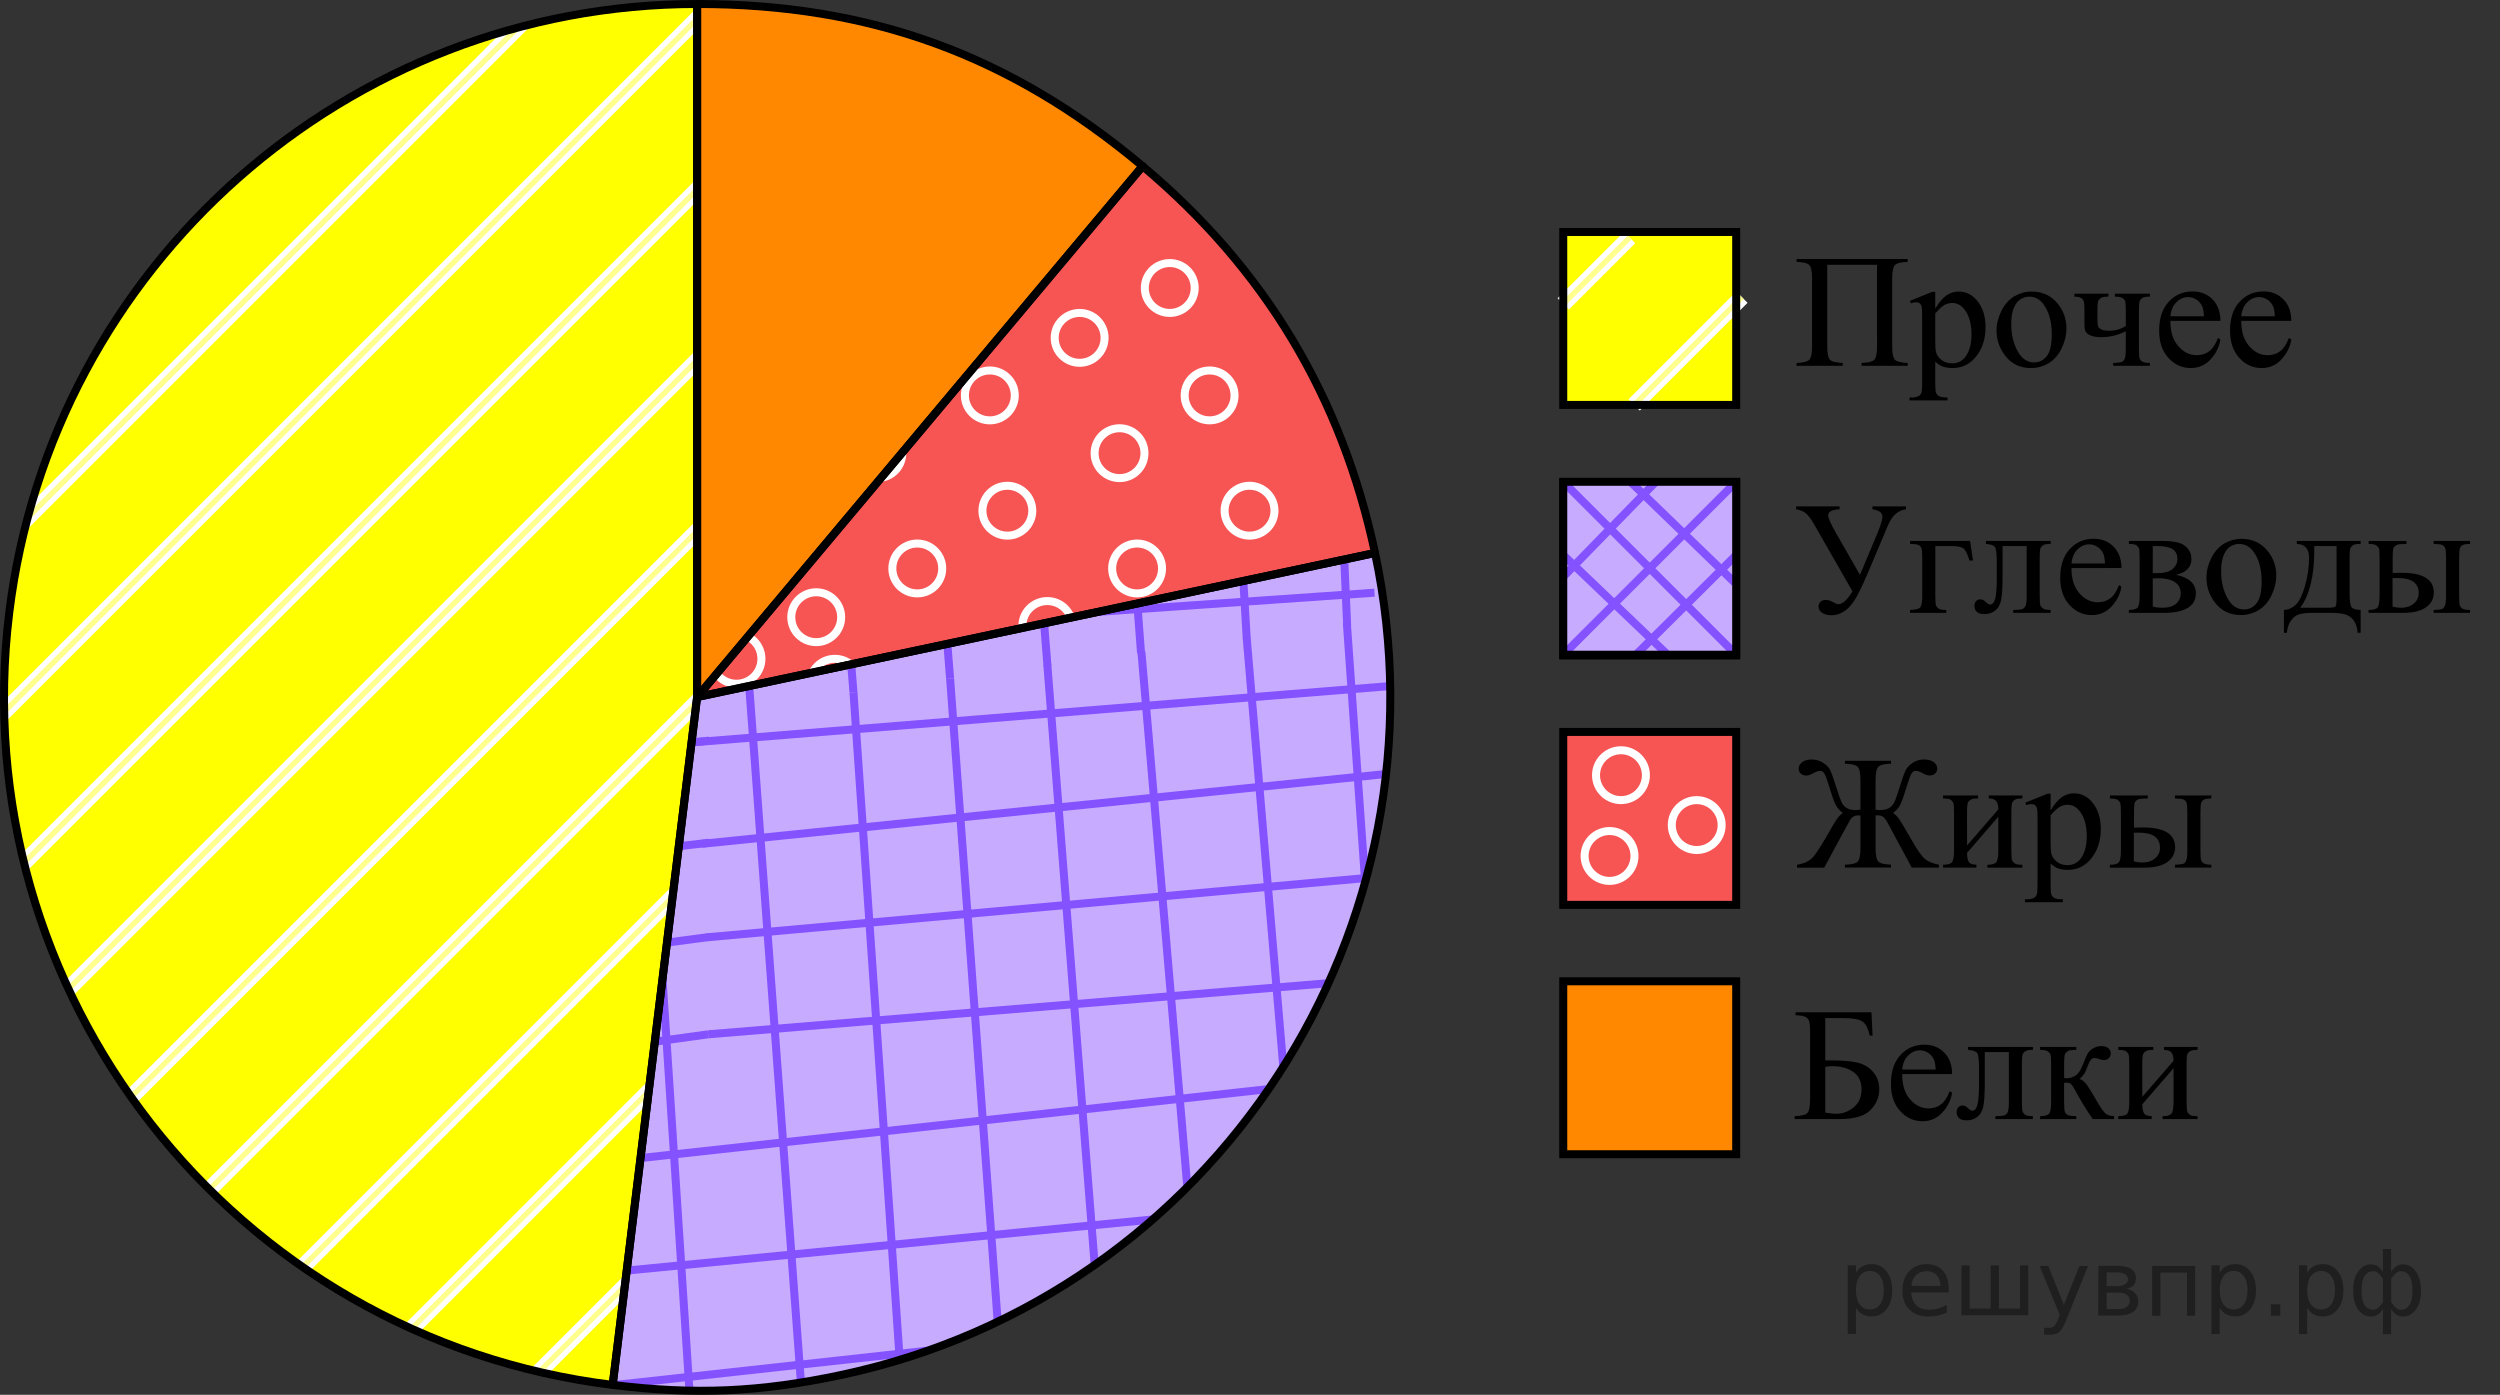 <?xml version="1.0" encoding="utf-8"?>
<!-- Generator: Adobe Illustrator 16.0.0, SVG Export Plug-In . SVG Version: 6.00 Build 0)  -->
<!DOCTYPE svg PUBLIC "-//W3C//DTD SVG 1.1//EN" "http://www.w3.org/Graphics/SVG/1.1/DTD/svg11.dtd">
<svg version="1.1" id="Layer_1" xmlns="http://www.w3.org/2000/svg" xmlns:xlink="http://www.w3.org/1999/xlink" x="0px" y="0px"
	 width="234.359px" height="130.751px" viewBox="-0.382 0.625 234.359 130.751"
	 enable-background="new -0.382 0.625 234.359 130.751" xml:space="preserve">
<rect x="-0.382" y="0.625" width="234.359" height="130.751" fill="#333333" stroke="none"/>
<g>
	<g>
		<path fill="#FFFF00" d="M64.969,65.969l-7.917,64.484C21.438,126.08-3.888,93.664,0.485,58.051C4.477,25.535,32.209,1,64.969,1
			V65.969z"/>
	</g>
</g>
<g>
	<g>
		<path fill="#C7ABFF" d="M64.969,65.969l63.549-13.508c7.46,35.098-14.944,69.597-50.041,77.057
			c-7.616,1.619-13.697,1.885-21.425,0.936L64.969,65.969z"/>
	</g>
</g>
<g>
	<g>
		<path fill="#F75454" d="M64.969,65.969L106.73,16.2c11.461,9.617,18.676,21.625,21.788,36.261L64.969,65.969z"/>
	</g>
</g>
<g>
	<g>
		<path fill="#FF8800" d="M64.969,65.969V1c16.218,0,29.337,4.774,41.761,15.2L64.969,65.969z"/>
	</g>
</g>
<g>
	<rect x="146.163" y="22.371" fill="#FFFF00" width="16.213" height="16.213"/>
	<g>
		
			<line fill="none" stroke="#FFFFFF" stroke-width="1.5" stroke-miterlimit="10" x1="152.38" y1="22.895" x2="146.163" y2="29.113"/>
		
			<line fill="none" stroke="#FFFF8D" stroke-width="0.5" stroke-miterlimit="10" x1="152.381" y1="22.895" x2="146.163" y2="29.113"/>
	</g>
	<g>
		
			<line fill="none" stroke="#FFFFFF" stroke-width="1.5" stroke-miterlimit="10" x1="162.909" y1="28.484" x2="152.809" y2="38.583"/>
		
			<line fill="none" stroke="#FFFF8D" stroke-width="0.5" stroke-miterlimit="10" x1="162.909" y1="28.484" x2="152.809" y2="38.583"/>
	</g>
	<rect x="146.163" y="92.615" fill="#FF8800" width="16.213" height="16.213"/>
	
		<rect x="146.163" y="22.371" fill="none" stroke="#000000" stroke-width="0.75" stroke-miterlimit="10" width="16.213" height="16.213"/>
	<rect x="146.163" y="69.238" fill="#F75454" width="16.213" height="16.213"/>
	
		<rect x="146.163" y="69.238" fill="none" stroke="#000000" stroke-width="0.75" stroke-miterlimit="10" width="16.213" height="16.213"/>
	
		<rect x="146.163" y="92.615" fill="none" stroke="#000000" stroke-width="0.75" stroke-miterlimit="10" width="16.213" height="16.213"/>
	
		<rect x="146.163" y="45.861" fill="none" stroke="#000000" stroke-width="0.75" stroke-miterlimit="10" width="16.213" height="16.211"/>
	<circle fill="#F75454" stroke="#FFFFFF" stroke-width="0.75" stroke-miterlimit="10" cx="151.573" cy="73.294" r="2.338"/>
	<circle fill="#F75454" stroke="#FFFFFF" stroke-width="0.75" stroke-miterlimit="10" cx="158.674" cy="77.97" r="2.338"/>
	<circle fill="#F75454" stroke="#FFFFFF" stroke-width="0.75" stroke-miterlimit="10" cx="150.503" cy="80.867" r="2.338"/>
	<g>
		<g>
			<g>
				<defs>
					<rect id="SVGID_1_" x="165.212" y="21.165" width="52.438" height="20.631"/>
				</defs>
				<clipPath id="SVGID_2_">
					<use xlink:href="#SVGID_1_"  overflow="visible"/>
				</clipPath>
				<g clip-path="url(#SVGID_2_)">
					<path d="M175.575,25.45h-4.663v7.646c0,0.658,0.086,1.077,0.256,1.256c0.171,0.177,0.567,0.274,1.197,0.295v0.271h-4.328
						v-0.271c0.622-0.021,1.02-0.118,1.191-0.295c0.173-0.179,0.259-0.598,0.259-1.256v-6.368c0-0.66-0.086-1.079-0.259-1.256
						c-0.174-0.18-0.569-0.276-1.191-0.298v-0.271h10.414v0.271c-0.623,0.021-1.021,0.118-1.193,0.298
						c-0.174,0.177-0.26,0.596-0.26,1.256v6.368c0,0.658,0.086,1.077,0.26,1.256c0.173,0.177,0.57,0.274,1.193,0.295v0.271h-4.321
						v-0.271c0.617-0.021,1.013-0.117,1.186-0.292s0.262-0.597,0.262-1.262L175.575,25.45L175.575,25.45z"/>
					<path d="M178.665,28.826l2.09-0.842h0.281v1.581c0.352-0.598,0.701-1.015,1.057-1.252c0.354-0.239,0.725-0.358,1.115-0.358
						c0.683,0,1.25,0.268,1.705,0.798c0.559,0.65,0.838,1.497,0.838,2.541c0,1.167-0.337,2.133-1.009,2.896
						c-0.555,0.625-1.25,0.938-2.092,0.938c-0.364,0-0.682-0.052-0.947-0.153c-0.197-0.074-0.42-0.224-0.667-0.443v2.061
						c0,0.465,0.026,0.759,0.086,0.885c0.057,0.125,0.153,0.226,0.296,0.299c0.141,0.073,0.396,0.109,0.768,0.109v0.273h-3.558
						v-0.273h0.185c0.272,0.007,0.504-0.047,0.697-0.153c0.094-0.056,0.167-0.144,0.219-0.264c0.052-0.118,0.077-0.427,0.077-0.92
						V30.15c0-0.438-0.02-0.716-0.059-0.834c-0.04-0.118-0.104-0.207-0.189-0.268c-0.086-0.059-0.204-0.088-0.352-0.088
						c-0.119,0-0.271,0.034-0.452,0.104L178.665,28.826z M181.036,30.001v2.526c0,0.547,0.021,0.906,0.065,1.079
						c0.068,0.286,0.238,0.537,0.508,0.753c0.271,0.217,0.608,0.325,1.021,0.325c0.494,0,0.895-0.192,1.201-0.576
						c0.398-0.502,0.601-1.209,0.601-2.12c0-1.034-0.228-1.83-0.683-2.386c-0.316-0.386-0.691-0.576-1.126-0.576
						c-0.237,0-0.475,0.059-0.704,0.177C181.74,29.292,181.446,29.558,181.036,30.001z"/>
					<path d="M190.064,27.955c1.027,0,1.854,0.389,2.478,1.167c0.526,0.665,0.793,1.429,0.793,2.291
						c0,0.605-0.146,1.219-0.438,1.839c-0.291,0.621-0.69,1.088-1.204,1.403c-0.512,0.313-1.081,0.473-1.709,0.473
						c-1.021,0-1.835-0.404-2.438-1.219c-0.509-0.685-0.766-1.453-0.766-2.305c0-0.621,0.155-1.237,0.466-1.853
						c0.309-0.612,0.715-1.064,1.219-1.357S189.501,27.955,190.064,27.955z M189.835,28.435c-0.265,0-0.525,0.078-0.79,0.231
						c-0.267,0.155-0.479,0.427-0.643,0.816c-0.161,0.389-0.243,0.889-0.243,1.5c0,0.983,0.194,1.834,0.59,2.549
						c0.393,0.714,0.91,1.071,1.553,1.071c0.479,0,0.874-0.197,1.186-0.591c0.313-0.396,0.469-1.071,0.469-2.031
						c0-1.202-0.261-2.147-0.778-2.837C190.825,28.671,190.378,28.435,189.835,28.435z"/>
					<path d="M198.899,31.19v-1.448c0-0.468-0.021-0.77-0.068-0.905c-0.048-0.135-0.145-0.234-0.289-0.303
						c-0.146-0.067-0.366-0.1-0.663-0.1v-0.281h3.283v0.281c-0.336,0-0.562,0.031-0.67,0.1c-0.111,0.066-0.199,0.149-0.266,0.247
						c-0.063,0.099-0.097,0.419-0.097,0.96v3.59c0,0.468,0.021,0.771,0.07,0.905c0.048,0.134,0.144,0.237,0.288,0.306
						c0.146,0.069,0.369,0.104,0.672,0.104v0.271h-3.446v-0.271c0.396-0.017,0.653-0.041,0.772-0.078
						c0.121-0.037,0.222-0.131,0.299-0.284c0.074-0.153,0.112-0.47,0.112-0.953v-1.655c-0.726,0.37-1.492,0.556-2.297,0.556
						c-0.438,0-0.781-0.058-1.021-0.167c-0.242-0.11-0.396-0.239-0.459-0.384c-0.064-0.146-0.099-0.382-0.099-0.706V29.74
						c0-0.438-0.02-0.726-0.06-0.864c-0.039-0.138-0.128-0.246-0.269-0.325c-0.139-0.077-0.344-0.116-0.613-0.116v-0.281h3.192
						v0.281c-0.331,0-0.554,0.031-0.667,0.1c-0.111,0.066-0.202,0.149-0.267,0.247c-0.064,0.099-0.097,0.419-0.097,0.96v0.835
						c0,0.325,0.021,0.544,0.068,0.657s0.156,0.208,0.326,0.285c0.171,0.074,0.412,0.112,0.723,0.112
						C197.904,31.633,198.415,31.486,198.899,31.19z"/>
					<path d="M203.079,30.703c-0.005,1.005,0.238,1.793,0.732,2.364s1.074,0.855,1.741,0.855c0.445,0,0.832-0.122,1.16-0.364
						c0.329-0.244,0.604-0.661,0.827-1.252l0.229,0.146c-0.104,0.675-0.405,1.289-0.902,1.843c-0.499,0.556-1.124,0.831-1.875,0.831
						c-0.815,0-1.516-0.314-2.097-0.95c-0.58-0.632-0.87-1.481-0.87-2.552c0-1.157,0.297-2.06,0.895-2.708
						c0.596-0.646,1.343-0.971,2.242-0.971c0.761,0,1.386,0.25,1.875,0.75c0.487,0.5,0.732,1.169,0.732,2.006L203.079,30.703
						L203.079,30.703z M203.079,30.274h3.144c-0.025-0.436-0.077-0.739-0.156-0.916c-0.123-0.276-0.308-0.493-0.552-0.65
						c-0.245-0.157-0.501-0.234-0.768-0.234c-0.41,0-0.777,0.157-1.103,0.477C203.323,29.266,203.134,29.708,203.079,30.274z"/>
					<path d="M209.725,30.703c-0.005,1.005,0.24,1.793,0.734,2.364s1.074,0.855,1.741,0.855c0.443,0,0.832-0.122,1.158-0.364
						c0.329-0.244,0.604-0.661,0.827-1.252l0.229,0.146c-0.104,0.675-0.405,1.289-0.904,1.843c-0.499,0.556-1.124,0.831-1.875,0.831
						c-0.815,0-1.514-0.314-2.095-0.95c-0.58-0.632-0.87-1.481-0.87-2.552c0-1.157,0.297-2.06,0.893-2.708
						c0.598-0.646,1.345-0.971,2.242-0.971c0.761,0,1.386,0.25,1.875,0.75s0.734,1.169,0.734,2.006L209.725,30.703L209.725,30.703z
						 M209.725,30.274h3.146c-0.025-0.436-0.077-0.739-0.156-0.916c-0.123-0.276-0.31-0.493-0.552-0.65
						c-0.245-0.157-0.501-0.234-0.77-0.234c-0.41,0-0.775,0.157-1.101,0.477C209.969,29.266,209.78,29.708,209.725,30.274z"/>
				</g>
			</g>
		</g>
	</g>
	<g>
		<g>
			<g>
				<defs>
					<rect id="SVGID_3_" x="165.047" y="91.786" width="44.09" height="17.871"/>
				</defs>
				<clipPath id="SVGID_4_">
					<use xlink:href="#SVGID_3_"  overflow="visible"/>
				</clipPath>
				<g clip-path="url(#SVGID_4_)">
					<path d="M175.055,95.517l0.104,2.186h-0.268c-0.158-0.709-0.399-1.159-0.729-1.352c-0.328-0.191-0.911-0.288-1.75-0.288h-1.688
						v3.965h0.399c1.229,0,2.132,0.078,2.709,0.231c0.577,0.154,1.047,0.451,1.41,0.892c0.36,0.438,0.544,0.965,0.544,1.58
						c0,0.743-0.276,1.396-0.829,1.956c-0.555,0.562-1.505,0.842-2.856,0.842h-4.248v-0.272c0.621-0.021,1.021-0.116,1.191-0.296
						c0.173-0.177,0.259-0.596,0.259-1.255V97.34c0-0.507-0.036-0.849-0.107-1.024c-0.069-0.179-0.188-0.305-0.352-0.376
						c-0.162-0.074-0.464-0.123-0.902-0.147V95.52L175.055,95.517L175.055,95.517z M170.726,104.931
						c0.437,0.066,0.772,0.104,1.016,0.104c0.605,0,1.154-0.202,1.646-0.604c0.491-0.404,0.736-0.965,0.736-1.679
						c0-0.736-0.256-1.285-0.771-1.643c-0.513-0.356-1.164-0.535-1.953-0.535c-0.223,0-0.445,0.02-0.674,0.059L170.726,104.931
						L170.726,104.931z"/>
					<path d="M177.935,101.313c-0.005,1.004,0.239,1.792,0.732,2.36c0.493,0.571,1.071,0.857,1.737,0.857
						c0.444,0,0.83-0.122,1.158-0.366c0.328-0.243,0.604-0.66,0.825-1.251l0.229,0.147c-0.104,0.675-0.404,1.288-0.903,1.842
						c-0.498,0.554-1.122,0.831-1.872,0.831c-0.813,0-1.511-0.316-2.091-0.949c-0.579-0.632-0.869-1.48-0.869-2.551
						c0-1.156,0.297-2.061,0.892-2.706c0.597-0.647,1.343-0.971,2.238-0.971c0.76,0,1.385,0.25,1.873,0.749
						c0.488,0.5,0.732,1.168,0.732,2.005L177.935,101.313L177.935,101.313z M177.935,100.885h3.138
						c-0.022-0.434-0.074-0.737-0.153-0.916c-0.123-0.273-0.309-0.49-0.552-0.647c-0.244-0.158-0.499-0.236-0.768-0.236
						c-0.409,0-0.773,0.158-1.099,0.478C178.177,99.878,177.99,100.319,177.935,100.885z"/>
					<path d="M184.127,98.766h6.062v0.278c-0.336,0-0.559,0.033-0.67,0.102c-0.109,0.065-0.198,0.146-0.263,0.247
						c-0.065,0.099-0.097,0.419-0.097,0.96v3.589c0,0.521,0.025,0.833,0.082,0.934c0.054,0.103,0.14,0.189,0.255,0.268
						c0.114,0.075,0.347,0.113,0.69,0.113v0.272h-3.508v-0.272c0.38,0,0.644-0.021,0.788-0.06c0.144-0.039,0.26-0.134,0.344-0.284
						c0.084-0.148,0.126-0.474,0.126-0.971v-4.696h-2.257v2.852c0,1.076-0.049,1.835-0.145,2.271
						c-0.099,0.438-0.286,0.759-0.57,0.968c-0.283,0.209-0.607,0.313-0.973,0.313c-0.634,0-0.947-0.262-0.947-0.782
						c0-0.178,0.051-0.322,0.149-0.436c0.104-0.113,0.233-0.172,0.396-0.172c0.173,0,0.333,0.071,0.479,0.216
						c0.192,0.188,0.34,0.278,0.438,0.278c0.223,0,0.384-0.186,0.485-0.557c0.101-0.372,0.149-1.023,0.149-1.953v-1.492
						c0-0.768-0.056-1.233-0.166-1.4c-0.109-0.167-0.396-0.271-0.854-0.305v-0.279L184.127,98.766L184.127,98.766z"/>
					<path d="M197.796,105.529h-1.998c-0.621-0.9-1.186-1.823-1.688-2.771c-0.116-0.217-0.226-0.378-0.319-0.481
						c-0.099-0.106-0.229-0.159-0.396-0.159c-0.059,0-0.15,0.005-0.281,0.015v1.812c0,0.487,0.028,0.799,0.085,0.934
						c0.06,0.138,0.159,0.232,0.31,0.292c0.146,0.061,0.396,0.089,0.747,0.089v0.272h-3.391v-0.272c0.438,0,0.722-0.079,0.846-0.238
						c0.123-0.16,0.185-0.521,0.185-1.074v-3.589c0-0.526-0.025-0.838-0.081-0.936c-0.055-0.097-0.139-0.183-0.252-0.259
						c-0.112-0.076-0.346-0.114-0.694-0.114V98.77h3.39v0.278c-0.409,0-0.662,0.029-0.758,0.091
						c-0.099,0.059-0.187,0.132-0.265,0.218c-0.079,0.086-0.119,0.419-0.119,1v1.329c0.114,0.01,0.19,0.015,0.229,0.015
						c0.301,0,0.584-0.085,0.848-0.255c0.266-0.17,0.499-0.53,0.707-1.081c0.192-0.522,0.354-0.874,0.479-1.057
						c0.126-0.184,0.302-0.33,0.524-0.446c0.226-0.115,0.46-0.174,0.706-0.174c0.269,0,0.479,0.063,0.639,0.19
						c0.156,0.128,0.234,0.295,0.234,0.502c0,0.174-0.057,0.319-0.17,0.439c-0.113,0.121-0.271,0.181-0.474,0.181
						c-0.108,0-0.244-0.027-0.407-0.089c-0.207-0.073-0.365-0.11-0.474-0.11c-0.229,0-0.414,0.194-0.563,0.583
						c-0.167,0.448-0.291,0.737-0.369,0.868c-0.079,0.13-0.229,0.306-0.452,0.521c0.153,0.044,0.319,0.157,0.5,0.34
						c0.182,0.182,0.516,0.701,1.004,1.558c0.391,0.687,0.683,1.117,0.878,1.302c0.192,0.182,0.477,0.275,0.847,0.286
						L197.796,105.529L197.796,105.529z"/>
					<path d="M200.444,103.447l2.933-3.382c-0.01-0.379-0.081-0.645-0.214-0.79c-0.136-0.147-0.363-0.226-0.688-0.229v-0.278h3.152
						v0.278c-0.33,0-0.555,0.033-0.666,0.102c-0.113,0.065-0.202,0.146-0.269,0.247c-0.063,0.099-0.096,0.419-0.096,0.96v3.589
						c0,0.521,0.026,0.833,0.081,0.934c0.055,0.103,0.14,0.189,0.255,0.268c0.116,0.075,0.347,0.113,0.692,0.113v0.272h-3.278
						v-0.272c0.409,0,0.684-0.073,0.821-0.226c0.137-0.151,0.207-0.514,0.207-1.089v-3.185l-2.933,3.391
						c0.012,0.419,0.069,0.707,0.18,0.864c0.107,0.155,0.343,0.237,0.703,0.242v0.272h-3.132v-0.272c0.438,0,0.722-0.08,0.846-0.238
						c0.123-0.16,0.185-0.521,0.185-1.074v-3.589c0-0.526-0.027-0.838-0.081-0.936c-0.055-0.097-0.139-0.183-0.252-0.259
						s-0.346-0.114-0.695-0.114v-0.278h3.278v0.278c-0.331,0-0.553,0.033-0.666,0.102c-0.114,0.064-0.203,0.146-0.267,0.247
						c-0.064,0.099-0.099,0.419-0.099,0.96L200.444,103.447L200.444,103.447z"/>
				</g>
			</g>
		</g>
	</g>
	<g>
		<g>
			<g>
				<defs>
					<rect id="SVGID_5_" x="165.4" y="68.213" width="44.095" height="20.63"/>
				</defs>
				<clipPath id="SVGID_6_">
					<use xlink:href="#SVGID_5_"  overflow="visible"/>
				</clipPath>
				<g clip-path="url(#SVGID_6_)">
					<path d="M172.566,81.961v-0.271c0.627-0.021,1.026-0.118,1.199-0.295c0.173-0.18,0.259-0.599,0.259-1.256v-3.066l-0.207-0.007
						c-0.183,0-0.333,0.034-0.449,0.104c-0.118,0.068-0.216,0.159-0.285,0.272c-0.071,0.111-0.398,0.707-0.98,1.778l-1.473,2.741
						h-2.554v-0.271c0.729-0.113,1.271-0.396,1.619-0.852c0.352-0.454,0.944-1.421,1.783-2.901c0.309-0.541,0.604-0.908,0.896-1.103
						c-0.296-0.217-0.521-0.472-0.673-0.765c-0.153-0.293-0.355-0.86-0.607-1.703c-0.202-0.664-0.354-1.077-0.455-1.237
						c-0.101-0.159-0.238-0.237-0.41-0.237c-0.163,0-0.375,0.071-0.637,0.221c-0.252,0.144-0.466,0.215-0.646,0.215
						c-0.207,0-0.379-0.062-0.515-0.185s-0.203-0.276-0.203-0.458c0-0.224,0.104-0.42,0.313-0.597
						c0.207-0.175,0.513-0.263,0.918-0.263c0.395,0,0.748,0.102,1.062,0.303c0.313,0.202,0.536,0.438,0.67,0.71
						c0.135,0.272,0.32,0.795,0.563,1.573c0.217,0.704,0.384,1.177,0.499,1.418c0.116,0.241,0.281,0.425,0.496,0.551
						c0.215,0.125,0.487,0.188,0.824,0.188c0.112,0,0.265-0.017,0.45-0.045v-2.755c0-0.66-0.086-1.079-0.259-1.256
						c-0.173-0.18-0.572-0.276-1.199-0.298v-0.271h4.322v0.271c-0.622,0.021-1.018,0.118-1.188,0.298
						c-0.173,0.177-0.258,0.596-0.258,1.256v2.755c0.141,0.028,0.269,0.045,0.387,0.045c0.369,0,0.66-0.063,0.874-0.188
						c0.212-0.126,0.376-0.306,0.489-0.539c0.116-0.232,0.285-0.711,0.51-1.43c0.234-0.771,0.422-1.294,0.555-1.563
						c0.133-0.271,0.354-0.508,0.67-0.715s0.67-0.311,1.069-0.311c0.385,0,0.686,0.084,0.9,0.251
						c0.219,0.168,0.326,0.37,0.326,0.606c0,0.182-0.065,0.335-0.2,0.458c-0.133,0.121-0.306,0.185-0.518,0.185
						c-0.168,0-0.383-0.071-0.646-0.215c-0.266-0.147-0.481-0.222-0.648-0.222c-0.163,0-0.297,0.086-0.4,0.256
						c-0.103,0.17-0.254,0.575-0.451,1.222c-0.257,0.848-0.46,1.416-0.608,1.707c-0.15,0.291-0.374,0.544-0.67,0.761
						c0.239,0.178,0.44,0.384,0.604,0.621c0.16,0.236,0.528,0.859,1.106,1.868c0.547,0.966,0.976,1.575,1.281,1.829
						c0.311,0.253,0.744,0.432,1.309,0.535v0.271h-2.554c-0.061-0.128-0.438-0.84-1.142-2.135l-1.153-2.135
						c-0.068-0.135-0.171-0.271-0.304-0.414c-0.134-0.145-0.331-0.214-0.593-0.214c-0.054,0-0.118,0.002-0.192,0.007v3.064
						c0,0.659,0.085,1.078,0.258,1.258c0.17,0.177,0.563,0.273,1.188,0.295v0.271h-4.323L172.566,81.961L172.566,81.961z"/>
					<path d="M184.02,79.878l2.933-3.384c-0.012-0.379-0.081-0.643-0.216-0.79c-0.134-0.146-0.361-0.225-0.688-0.229v-0.28h3.152
						v0.28c-0.33,0-0.555,0.031-0.666,0.1c-0.113,0.067-0.202,0.149-0.269,0.248c-0.063,0.099-0.096,0.418-0.096,0.96v3.591
						c0,0.521,0.024,0.833,0.081,0.937c0.055,0.101,0.14,0.188,0.255,0.266c0.116,0.076,0.347,0.114,0.692,0.114v0.271h-3.278V81.69
						c0.409,0,0.684-0.075,0.821-0.228c0.138-0.147,0.207-0.513,0.207-1.089v-3.185l-2.933,3.391
						c0.01,0.419,0.069,0.707,0.178,0.864c0.108,0.158,0.345,0.239,0.703,0.244v0.271h-3.13v-0.271c0.438,0,0.72-0.08,0.844-0.24
						c0.123-0.16,0.187-0.518,0.187-1.074v-3.591c0-0.526-0.027-0.838-0.081-0.935c-0.055-0.098-0.139-0.184-0.252-0.261
						c-0.113-0.074-0.346-0.112-0.695-0.112v-0.28h3.278v0.28c-0.331,0-0.553,0.031-0.666,0.1c-0.114,0.066-0.203,0.149-0.268,0.248
						c-0.063,0.099-0.098,0.418-0.098,0.96L184.02,79.878L184.02,79.878z"/>
					<path d="M189.481,75.867l2.087-0.842h0.281v1.581c0.353-0.599,0.701-1.016,1.055-1.253c0.354-0.238,0.726-0.358,1.113-0.358
						c0.683,0,1.248,0.267,1.702,0.798c0.558,0.65,0.837,1.498,0.837,2.542c0,1.167-0.336,2.132-1.007,2.896
						c-0.553,0.626-1.248,0.938-2.087,0.938c-0.365,0-0.683-0.052-0.947-0.153c-0.197-0.074-0.42-0.224-0.666-0.443v2.062
						c0,0.465,0.028,0.759,0.085,0.885c0.059,0.125,0.155,0.225,0.296,0.299c0.143,0.074,0.396,0.108,0.768,0.108v0.273h-3.554
						v-0.273h0.187c0.271,0.007,0.504-0.047,0.696-0.152c0.094-0.057,0.166-0.144,0.218-0.265c0.052-0.12,0.078-0.428,0.078-0.92
						v-6.396c0-0.438-0.021-0.717-0.062-0.835c-0.039-0.118-0.103-0.206-0.188-0.268c-0.086-0.06-0.203-0.09-0.354-0.09
						c-0.118,0-0.269,0.035-0.451,0.104L189.481,75.867z M191.849,77.042v2.526c0,0.547,0.022,0.906,0.066,1.078
						c0.067,0.286,0.236,0.537,0.507,0.754c0.269,0.217,0.606,0.325,1.018,0.325c0.493,0,0.895-0.192,1.199-0.576
						c0.399-0.503,0.6-1.209,0.6-2.12c0-1.034-0.228-1.83-0.682-2.387c-0.313-0.386-0.688-0.576-1.124-0.576
						c-0.237,0-0.472,0.06-0.703,0.178C192.552,76.333,192.259,76.598,191.849,77.042z"/>
					<path d="M199.657,78.208l0.844-0.015c2.013,0,3.02,0.62,3.02,1.861c0,0.574-0.246,1.036-0.734,1.386
						c-0.491,0.347-1.198,0.521-2.121,0.521h-3.256v-0.271c0.438,0,0.721-0.08,0.844-0.24s0.185-0.518,0.185-1.074v-3.591
						c0-0.526-0.024-0.838-0.081-0.935c-0.055-0.098-0.138-0.184-0.252-0.261c-0.111-0.074-0.345-0.112-0.693-0.112v-0.28h3.545
						v0.28c-0.488,0-0.789,0.026-0.903,0.085c-0.113,0.057-0.207,0.131-0.281,0.222c-0.072,0.092-0.108,0.425-0.108,1.001v1.425
						L199.657,78.208L199.657,78.208z M199.657,81.377c0.261,0.069,0.521,0.104,0.782,0.104c0.493,0,0.896-0.13,1.202-0.394
						c0.311-0.261,0.463-0.591,0.463-0.987c0-0.946-0.658-1.419-1.976-1.419c-0.114,0-0.271,0.003-0.476,0.008v2.688H199.657z
						 M203.505,75.475v-0.28h3.412v0.28c-0.301,0-0.521,0.03-0.659,0.097c-0.138,0.063-0.232,0.162-0.284,0.295
						s-0.078,0.438-0.078,0.916v3.591c0,0.463,0.022,0.762,0.066,0.897c0.045,0.135,0.14,0.236,0.285,0.31
						c0.145,0.073,0.369,0.107,0.67,0.107v0.271h-3.412v-0.271c0.385-0.017,0.636-0.04,0.752-0.077
						c0.115-0.037,0.213-0.132,0.292-0.285c0.079-0.152,0.118-0.47,0.118-0.952v-3.591c0-0.478-0.027-0.785-0.081-0.923
						c-0.055-0.139-0.149-0.235-0.285-0.292C204.165,75.51,203.9,75.48,203.505,75.475z"/>
				</g>
			</g>
		</g>
	</g>
	<g>
		<g>
			<g>
				<defs>
					<rect id="SVGID_7_" x="165.047" y="44.375" width="68.931" height="19.184"/>
				</defs>
				<clipPath id="SVGID_8_">
					<use xlink:href="#SVGID_7_"  overflow="visible"/>
				</clipPath>
				<g clip-path="url(#SVGID_8_)">
					<path d="M167.997,48.096h4.07v0.271c-0.716,0.029-1.071,0.221-1.071,0.574c0,0.25,0.264,0.834,0.792,1.752l2.19,3.826
						l1.602-3.826c0.335-0.805,0.503-1.345,0.503-1.619c0-0.383-0.313-0.618-0.935-0.707v-0.271h3.146v0.271
						c-0.74,0.089-1.303,0.589-1.688,1.502l-1.917,4.533c-0.499,1.162-0.901,1.989-1.215,2.479
						c-0.311,0.491-0.648,0.853-1.018,1.078c-0.368,0.229-0.75,0.343-1.146,0.343c-0.341,0-0.628-0.071-0.86-0.218
						c-0.234-0.145-0.354-0.342-0.354-0.592c0-0.182,0.063-0.333,0.187-0.453c0.122-0.12,0.291-0.18,0.504-0.18
						c0.207,0,0.454,0.083,0.738,0.25c0.192,0.103,0.339,0.154,0.438,0.154c0.391,0,0.827-0.402,1.311-1.207l-3.643-6.365
						c-0.257-0.446-0.5-0.764-0.729-0.949c-0.229-0.186-0.53-0.312-0.905-0.376V48.096L167.997,48.096z"/>
					<path d="M184.3,51.334l0.274,1.84h-0.326c-0.188-0.606-0.376-0.985-0.566-1.137c-0.188-0.148-0.591-0.225-1.203-0.225h-1.437
						v4.681c0,0.521,0.025,0.83,0.081,0.931c0.055,0.103,0.14,0.189,0.256,0.267s0.347,0.112,0.69,0.112v0.272h-3.392v-0.272
						c0.483-0.01,0.795-0.084,0.933-0.225c0.141-0.14,0.208-0.501,0.208-1.085v-3.577c0-0.476-0.025-0.781-0.082-0.916
						c-0.054-0.135-0.147-0.229-0.283-0.29c-0.138-0.06-0.396-0.091-0.773-0.096v-0.28H184.3z"/>
					<path d="M185.795,51.334h6.063v0.28c-0.336,0-0.559,0.032-0.67,0.099c-0.109,0.067-0.199,0.148-0.263,0.247
						c-0.064,0.1-0.097,0.417-0.097,0.956v3.577c0,0.521,0.025,0.83,0.081,0.931c0.055,0.103,0.14,0.189,0.256,0.267
						c0.114,0.076,0.347,0.112,0.69,0.112v0.272h-3.51v-0.272c0.38,0,0.644-0.02,0.788-0.059c0.146-0.039,0.261-0.134,0.345-0.283
						c0.084-0.147,0.126-0.473,0.126-0.968v-4.681h-2.259v2.841c0,1.074-0.048,1.829-0.145,2.263
						c-0.098,0.437-0.286,0.756-0.569,0.964c-0.284,0.209-0.608,0.313-0.974,0.313c-0.635,0-0.948-0.261-0.948-0.78
						c0-0.177,0.051-0.321,0.149-0.435c0.104-0.112,0.233-0.169,0.396-0.169c0.173,0,0.333,0.069,0.479,0.213
						c0.192,0.187,0.34,0.278,0.438,0.278c0.223,0,0.384-0.186,0.485-0.556c0.101-0.37,0.149-1.02,0.149-1.946v-1.485
						c0-0.767-0.055-1.231-0.166-1.397c-0.109-0.167-0.396-0.268-0.854-0.302v-0.28H185.795z"/>
					<path d="M193.806,53.874c-0.005,1.001,0.239,1.786,0.733,2.355c0.493,0.566,1.071,0.854,1.737,0.854
						c0.444,0,0.831-0.122,1.159-0.364c0.328-0.241,0.604-0.657,0.826-1.246l0.229,0.146c-0.104,0.672-0.405,1.284-0.903,1.836
						c-0.499,0.552-1.123,0.828-1.874,0.828c-0.814,0-1.512-0.315-2.092-0.945c-0.58-0.631-0.87-1.479-0.87-2.543
						c0-1.15,0.298-2.052,0.893-2.695c0.597-0.646,1.342-0.97,2.24-0.97c0.76,0,1.385,0.249,1.873,0.747s0.733,1.164,0.733,1.998
						H193.806z M193.806,53.447h3.14c-0.022-0.432-0.075-0.736-0.153-0.912c-0.124-0.275-0.31-0.491-0.554-0.646
						c-0.242-0.156-0.5-0.235-0.767-0.235c-0.41,0-0.776,0.158-1.1,0.475C194.048,52.444,193.861,52.882,193.806,53.447z"/>
					<path d="M203.608,54.514c1.238,0.255,1.858,0.829,1.858,1.729c0,0.613-0.258,1.071-0.774,1.376
						c-0.516,0.304-1.233,0.456-2.156,0.456h-3.349v-0.272c0.439,0,0.717-0.08,0.833-0.244c0.116-0.165,0.174-0.521,0.174-1.063
						v-3.577c0-0.527-0.023-0.841-0.075-0.935c-0.055-0.093-0.136-0.178-0.245-0.254c-0.11-0.075-0.339-0.113-0.687-0.113v-0.28
						h3.125c0.604,0,1.09,0.047,1.462,0.142c0.373,0.094,0.681,0.275,0.918,0.553c0.24,0.272,0.359,0.607,0.359,1
						C205.052,53.792,204.57,54.289,203.608,54.514z M201.424,54.344c0.217,0.007,0.348,0.01,0.393,0.01
						c0.678,0,1.165-0.129,1.468-0.389c0.301-0.257,0.45-0.568,0.45-0.938c0-0.427-0.151-0.735-0.46-0.927
						c-0.306-0.191-0.794-0.287-1.466-0.287h-0.385V54.344z M201.424,57.48c0.247,0.078,0.54,0.117,0.881,0.117
						c0.588,0,1.024-0.129,1.313-0.385c0.284-0.255,0.43-0.583,0.43-0.983c0-0.452-0.188-0.798-0.558-1.038
						c-0.368-0.24-0.884-0.36-1.538-0.36c-0.163,0-0.34,0.005-0.525,0.017L201.424,57.48L201.424,57.48z"/>
					<path d="M209.738,51.135c1.027,0,1.854,0.39,2.476,1.162c0.528,0.663,0.792,1.425,0.792,2.282c0,0.604-0.146,1.214-0.438,1.832
						s-0.69,1.084-1.203,1.398c-0.512,0.313-1.078,0.471-1.705,0.471c-1.022,0-1.834-0.404-2.438-1.214
						c-0.509-0.685-0.763-1.447-0.763-2.297c0-0.618,0.152-1.232,0.463-1.845c0.309-0.609,0.715-1.063,1.218-1.354
						C208.642,51.282,209.176,51.135,209.738,51.135z M209.509,51.615c-0.262,0-0.524,0.077-0.788,0.231
						c-0.265,0.152-0.478,0.426-0.641,0.813s-0.244,0.886-0.244,1.493c0,0.979,0.193,1.828,0.588,2.539
						c0.393,0.712,0.91,1.065,1.552,1.065c0.479,0,0.874-0.194,1.187-0.589c0.311-0.393,0.467-1.065,0.467-2.021
						c0-1.197-0.26-2.142-0.777-2.826C210.499,51.85,210.052,51.615,209.509,51.615z"/>
					<path d="M214.928,51.334h5.983v0.28c-0.336,0-0.562,0.032-0.673,0.099c-0.108,0.066-0.196,0.148-0.263,0.247
						c-0.063,0.1-0.096,0.417-0.096,0.956v3.334c0,0.702,0.061,1.132,0.181,1.292c0.121,0.159,0.404,0.246,0.851,0.261v2.144h-0.281
						c-0.021-0.402-0.12-0.753-0.301-1.053c-0.182-0.301-0.433-0.512-0.751-0.635c-0.321-0.12-0.795-0.184-1.424-0.184h-1.745
						c-0.546,0-0.97,0.048-1.274,0.144c-0.306,0.098-0.563,0.298-0.766,0.602c-0.205,0.305-0.33,0.68-0.374,1.126h-0.274v-2.144
						c0.405-0.015,0.772-0.174,1.104-0.479c0.329-0.304,0.62-0.899,0.874-1.788c0.251-0.888,0.377-1.761,0.377-2.62
						c0-0.844-0.384-1.275-1.147-1.302L214.928,51.334L214.928,51.334z M216.565,51.813v0.403c0,2.408-0.438,4.201-1.316,5.381
						h2.518c0.454,0,0.716-0.038,0.785-0.114c0.069-0.075,0.104-0.356,0.104-0.842v-4.828H216.565z"/>
					<path d="M223.905,54.337l0.847-0.015c2.014,0,3.021,0.618,3.021,1.854c0,0.574-0.245,1.034-0.734,1.382
						c-0.491,0.346-1.198,0.519-2.122,0.519h-3.26v-0.271c0.439,0,0.723-0.078,0.847-0.238c0.123-0.159,0.185-0.518,0.185-1.07
						v-3.577c0-0.522-0.025-0.835-0.081-0.931c-0.055-0.096-0.139-0.182-0.252-0.258c-0.112-0.075-0.346-0.113-0.694-0.113v-0.28
						h3.547v0.28c-0.488,0-0.79,0.028-0.903,0.084c-0.113,0.057-0.207,0.13-0.281,0.221c-0.074,0.092-0.109,0.425-0.109,0.997v1.42
						h-0.008V54.337z M223.905,57.495c0.264,0.068,0.523,0.104,0.785,0.104c0.493,0,0.896-0.132,1.203-0.392
						c0.31-0.26,0.463-0.589,0.463-0.984c0-0.942-0.659-1.413-1.977-1.413c-0.114,0-0.272,0.003-0.477,0.008L223.905,57.495
						L223.905,57.495z M227.756,51.615v-0.28h3.414v0.28c-0.302,0-0.521,0.031-0.659,0.096c-0.139,0.063-0.233,0.161-0.285,0.294
						c-0.052,0.135-0.078,0.438-0.078,0.912v3.577c0,0.461,0.022,0.759,0.066,0.896c0.045,0.136,0.14,0.236,0.285,0.31
						c0.145,0.072,0.369,0.106,0.671,0.106v0.271h-3.414v-0.271c0.385-0.017,0.636-0.04,0.752-0.077
						c0.115-0.037,0.213-0.131,0.292-0.283s0.119-0.469,0.119-0.949v-3.577c0-0.476-0.027-0.781-0.082-0.92
						c-0.055-0.137-0.149-0.231-0.285-0.29C228.416,51.651,228.15,51.62,227.756,51.615z"/>
				</g>
			</g>
		</g>
	</g>
	<rect x="146.163" y="45.79" fill="#C7ABFF" width="16.213" height="16.211"/>
	
		<line fill="none" stroke="#8452FF" stroke-width="0.75" stroke-miterlimit="10" x1="146.163" y1="45.79" x2="162.376" y2="62.004"/>
	
		<line fill="none" stroke="#8452FF" stroke-width="0.75" stroke-miterlimit="10" x1="146.163" y1="52.654" x2="155.95" y2="62.004"/>
	<line fill="none" stroke="#8452FF" stroke-width="0.75" stroke-miterlimit="10" x1="152.46" y1="45.79" x2="162.376" y2="55.379"/>
	
		<line fill="none" stroke="#8452FF" stroke-width="0.75" stroke-miterlimit="10" x1="146.163" y1="62.004" x2="162.376" y2="45.79"/>
	
		<line fill="none" stroke="#8452FF" stroke-width="0.75" stroke-miterlimit="10" x1="146.163" y1="54.696" x2="154.843" y2="45.79"/>
	
		<line fill="none" stroke="#8452FF" stroke-width="0.75" stroke-miterlimit="10" x1="152.971" y1="62.004" x2="162.376" y2="52.654"/>
	
		<rect x="146.163" y="45.79" fill="none" stroke="#000000" stroke-width="0.75" stroke-miterlimit="10" width="16.213" height="16.211"/>
</g>
<g>
	<defs>
		<path id="SVGID_9_" d="M64.969,65.969l-7.917,64.484C21.438,126.08-3.888,93.664,0.485,58.051C4.477,25.535,32.209,1,64.969,1
			V65.969z"/>
	</defs>
	<clipPath id="SVGID_10_">
		<use xlink:href="#SVGID_9_"  overflow="visible"/>
	</clipPath>
	<g clip-path="url(#SVGID_10_)">
		<g>
			<line fill="none" stroke="#FFFF8D" stroke-width="0.5" stroke-miterlimit="10" x1="23.75" y1="27.615" x2="18.056" y2="33.307"/>
			
				<line fill="none" stroke="#FFFF8D" stroke-width="0.5" stroke-miterlimit="10" x1="23.75" y1="27.615" x2="-23.391" y2="74.755"/>
			<g>
				
					<line fill="none" stroke="#FFFFFF" stroke-width="1.5" stroke-miterlimit="10" x1="68.433" y1="-17.071" x2="-23.391" y2="74.755"/>
				
					<line fill="none" stroke="#FFFF8D" stroke-width="0.5" stroke-miterlimit="10" x1="68.39" y1="-17.027" x2="-23.391" y2="74.755"/>
			</g>
		</g>
		<g>
			
				<line fill="none" stroke="#FFFF8D" stroke-width="0.5" stroke-miterlimit="10" x1="31.752" y1="35.615" x2="26.058" y2="41.309"/>
			
				<line fill="none" stroke="#FFFF8D" stroke-width="0.5" stroke-miterlimit="10" x1="31.752" y1="35.615" x2="-15.39" y2="82.756"/>
			<g>
				
					<line fill="none" stroke="#FFFFFF" stroke-width="1.5" stroke-miterlimit="10" x1="76.434" y1="-9.07" x2="-15.39" y2="82.756"/>
				
					<line fill="none" stroke="#FFFF8D" stroke-width="0.5" stroke-miterlimit="10" x1="76.392" y1="-9.026" x2="-15.39" y2="82.756"/>
			</g>
		</g>
		<g>
			<line fill="none" stroke="#FFFF8D" stroke-width="0.5" stroke-miterlimit="10" x1="39.753" y1="43.616" x2="34.059" y2="49.31"/>
			
				<line fill="none" stroke="#FFFF8D" stroke-width="0.5" stroke-miterlimit="10" x1="39.753" y1="43.616" x2="-7.388" y2="90.757"/>
			<g>
				
					<line fill="none" stroke="#FFFFFF" stroke-width="1.5" stroke-miterlimit="10" x1="84.436" y1="-1.069" x2="-7.388" y2="90.757"/>
				
					<line fill="none" stroke="#FFFF8D" stroke-width="0.5" stroke-miterlimit="10" x1="84.393" y1="-1.024" x2="-7.388" y2="90.757"/>
			</g>
		</g>
		<g>
			
				<line fill="none" stroke="#FFFF8D" stroke-width="0.5" stroke-miterlimit="10" x1="47.755" y1="51.618" x2="42.061" y2="57.311"/>
			<line fill="none" stroke="#FFFF8D" stroke-width="0.5" stroke-miterlimit="10" x1="47.755" y1="51.618" x2="0.613" y2="98.758"/>
			<g>
				<line fill="none" stroke="#FFFFFF" stroke-width="1.5" stroke-miterlimit="10" x1="92.437" y1="6.932" x2="0.613" y2="98.758"/>
				<line fill="none" stroke="#FFFF8D" stroke-width="0.5" stroke-miterlimit="10" x1="92.395" y1="6.977" x2="0.613" y2="98.758"/>
			</g>
		</g>
		<g>
			
				<line fill="none" stroke="#FFFF8D" stroke-width="0.5" stroke-miterlimit="10" x1="55.756" y1="59.619" x2="50.062" y2="65.312"/>
			
				<line fill="none" stroke="#FFFF8D" stroke-width="0.5" stroke-miterlimit="10" x1="55.756" y1="59.619" x2="8.616" y2="106.759"/>
			<g>
				
					<line fill="none" stroke="#FFFFFF" stroke-width="1.5" stroke-miterlimit="10" x1="100.439" y1="14.934" x2="8.616" y2="106.759"/>
				
					<line fill="none" stroke="#FFFF8D" stroke-width="0.5" stroke-miterlimit="10" x1="100.396" y1="14.978" x2="8.616" y2="106.759"/>
			</g>
		</g>
		<g>
			<line fill="none" stroke="#FFFF8D" stroke-width="0.5" stroke-miterlimit="10" x1="63.758" y1="67.62" x2="58.064" y2="73.312"/>
			<line fill="none" stroke="#FFFF8D" stroke-width="0.5" stroke-miterlimit="10" x1="63.758" y1="67.62" x2="16.617" y2="114.76"/>
			<g>
				
					<line fill="none" stroke="#FFFFFF" stroke-width="1.5" stroke-miterlimit="10" x1="108.44" y1="22.935" x2="16.617" y2="114.76"/>
				
					<line fill="none" stroke="#FFFF8D" stroke-width="0.5" stroke-miterlimit="10" x1="108.398" y1="22.979" x2="16.617" y2="114.76"/>
			</g>
		</g>
		<g>
			
				<line fill="none" stroke="#FFFF8D" stroke-width="0.5" stroke-miterlimit="10" x1="71.759" y1="75.621" x2="66.065" y2="81.314"/>
			
				<line fill="none" stroke="#FFFF8D" stroke-width="0.5" stroke-miterlimit="10" x1="71.759" y1="75.621" x2="24.618" y2="122.76"/>
			<g>
				
					<line fill="none" stroke="#FFFFFF" stroke-width="1.5" stroke-miterlimit="10" x1="116.442" y1="30.936" x2="24.618" y2="122.76"/>
				
					<line fill="none" stroke="#FFFF8D" stroke-width="0.5" stroke-miterlimit="10" x1="116.399" y1="30.98" x2="24.618" y2="122.76"/>
			</g>
		</g>
		<g>
			<line fill="none" stroke="#FFFF8D" stroke-width="0.5" stroke-miterlimit="10" x1="79.76" y1="83.622" x2="74.067" y2="89.314"/>
			<line fill="none" stroke="#FFFF8D" stroke-width="0.5" stroke-miterlimit="10" x1="79.76" y1="83.622" x2="32.62" y2="130.76"/>
			<g>
				
					<line fill="none" stroke="#FFFFFF" stroke-width="1.5" stroke-miterlimit="10" x1="124.444" y1="38.937" x2="32.62" y2="130.76"/>
				
					<line fill="none" stroke="#FFFF8D" stroke-width="0.5" stroke-miterlimit="10" x1="124.401" y1="38.981" x2="32.62" y2="130.76"/>
			</g>
		</g>
		<g>
			
				<line fill="none" stroke="#FFFF8D" stroke-width="0.5" stroke-miterlimit="10" x1="87.761" y1="91.623" x2="82.068" y2="97.316"/>
			
				<line fill="none" stroke="#FFFF8D" stroke-width="0.5" stroke-miterlimit="10" x1="87.761" y1="91.623" x2="40.621" y2="138.761"/>
			<g>
				
					<line fill="none" stroke="#FFFFFF" stroke-width="1.5" stroke-miterlimit="10" x1="132.446" y1="46.938" x2="40.621" y2="138.761"/>
				
					<line fill="none" stroke="#FFFF8D" stroke-width="0.5" stroke-miterlimit="10" x1="132.403" y1="46.982" x2="40.621" y2="138.761"/>
			</g>
		</g>
		<g>
			
				<line fill="none" stroke="#FFFF8D" stroke-width="0.5" stroke-miterlimit="10" x1="95.762" y1="99.624" x2="90.07" y2="105.316"/>
			
				<line fill="none" stroke="#FFFF8D" stroke-width="0.5" stroke-miterlimit="10" x1="95.762" y1="99.624" x2="48.623" y2="146.763"/>
			<g>
				
					<line fill="none" stroke="#FFFFFF" stroke-width="1.5" stroke-miterlimit="10" x1="140.446" y1="54.939" x2="48.623" y2="146.763"/>
				
					<line fill="none" stroke="#FFFF8D" stroke-width="0.5" stroke-miterlimit="10" x1="140.405" y1="54.983" x2="48.623" y2="146.763"/>
			</g>
		</g>
		<g>
			
				<line fill="none" stroke="#FFFF8D" stroke-width="0.5" stroke-miterlimit="10" x1="103.764" y1="107.625" x2="98.071" y2="113.316"/>
			
				<line fill="none" stroke="#FFFF8D" stroke-width="0.5" stroke-miterlimit="10" x1="103.764" y1="107.625" x2="56.624" y2="154.764"/>
			<g>
				
					<line fill="none" stroke="#FFFFFF" stroke-width="1.5" stroke-miterlimit="10" x1="148.448" y1="62.939" x2="56.624" y2="154.764"/>
				
					<line fill="none" stroke="#FFFF8D" stroke-width="0.5" stroke-miterlimit="10" x1="148.406" y1="62.984" x2="56.624" y2="154.764"/>
			</g>
		</g>
		<g>
			
				<line fill="none" stroke="#FFFF8D" stroke-width="0.5" stroke-miterlimit="10" x1="111.765" y1="115.626" x2="106.073" y2="121.318"/>
			
				<line fill="none" stroke="#FFFF8D" stroke-width="0.5" stroke-miterlimit="10" x1="111.765" y1="115.626" x2="64.626" y2="162.765"/>
			<g>
				
					<line fill="none" stroke="#FFFFFF" stroke-width="1.5" stroke-miterlimit="10" x1="156.449" y1="70.941" x2="64.626" y2="162.765"/>
				
					<line fill="none" stroke="#FFFF8D" stroke-width="0.5" stroke-miterlimit="10" x1="156.408" y1="70.984" x2="64.626" y2="162.765"/>
			</g>
		</g>
	</g>
</g>
<g>
	<defs>
		<path id="SVGID_11_" d="M64.969,65.969l63.549-13.508c7.46,35.098-14.944,69.597-50.041,77.057
			c-7.616,1.619-13.697,1.885-21.425,0.936L64.969,65.969z"/>
	</defs>
	<clipPath id="SVGID_12_">
		<use xlink:href="#SVGID_11_"  overflow="visible"/>
	</clipPath>
	<g clip-path="url(#SVGID_12_)">
		<g>
			<g>
				
					<line fill="none" stroke="#8452FF" stroke-width="0.75" stroke-miterlimit="10" x1="1.57" y1="76.652" x2="66.109" y2="70.052"/>
				<path fill="none" stroke="#8452FF" stroke-width="0.75" stroke-miterlimit="10" d="M64.744,74.702"/>
				<path fill="none" stroke="#8452FF" stroke-width="0.75" stroke-miterlimit="10" d="M2.418,81.82"/>
				<path fill="none" stroke="#8452FF" stroke-width="0.75" stroke-miterlimit="10" d="M53.089,66.385"/>
				<path fill="none" stroke="#8452FF" stroke-width="0.75" stroke-miterlimit="10" d="M1.091,72.486"/>
				
					<line fill="none" stroke="#8452FF" stroke-width="0.75" stroke-miterlimit="10" x1="3.645" y1="86.794" x2="66.109" y2="79.622"/>
				<path fill="none" stroke="#8452FF" stroke-width="0.75" stroke-miterlimit="10" d="M63.524,84.275"/>
				<path fill="none" stroke="#8452FF" stroke-width="0.75" stroke-miterlimit="10" d="M5.281,91.697"/>
				
					<line fill="none" stroke="#8452FF" stroke-width="0.75" stroke-miterlimit="10" x1="8.011" y1="96.128" x2="66.109" y2="88.461"/>
				<path fill="none" stroke="#8452FF" stroke-width="0.75" stroke-miterlimit="10" d="M61.759,94.292"/>
				<path fill="none" stroke="#8452FF" stroke-width="0.75" stroke-miterlimit="10" d="M9.302,100.357"/>
				
					<line fill="none" stroke="#8452FF" stroke-width="0.75" stroke-miterlimit="10" x1="12.147" y1="105.007" x2="66.002" y2="97.585"/>
				
					<line fill="none" stroke="#8452FF" stroke-width="0.75" stroke-miterlimit="10" x1="19.069" y1="113.646" x2="126.188" y2="101.876"/>
				
					<line fill="none" stroke="#8452FF" stroke-width="0.75" stroke-miterlimit="10" x1="19.069" y1="134.656" x2="126.188" y2="122.887"/>
				<path fill="none" stroke="#8452FF" stroke-width="0.75" stroke-miterlimit="10" d="M10.217,101.947"/>
				
					<line fill="none" stroke="#8452FF" stroke-width="0.75" stroke-miterlimit="10" x1="13.147" y1="67.507" x2="15.431" y2="109.385"/>
				<line fill="none" stroke="#8452FF" stroke-width="0.75" stroke-miterlimit="10" x1="3.66" y1="67.507" x2="5.281" y2="89.799"/>
				<path fill="none" stroke="#8452FF" stroke-width="0.75" stroke-miterlimit="10" d="M20.652,115.019"/>
				
					<line fill="none" stroke="#8452FF" stroke-width="0.75" stroke-miterlimit="10" x1="23.107" y1="67.507" x2="25.938" y2="119.913"/>
				<path fill="none" stroke="#8452FF" stroke-width="0.75" stroke-miterlimit="10" d="M30.555,123.236"/>
				
					<line fill="none" stroke="#8452FF" stroke-width="0.75" stroke-miterlimit="10" x1="32.011" y1="67.507" x2="35.589" y2="126.221"/>
				<path fill="none" stroke="#8452FF" stroke-width="0.75" stroke-miterlimit="10" d="M40.264,128.48"/>
				
					<line fill="none" stroke="#8452FF" stroke-width="0.75" stroke-miterlimit="10" x1="41.217" y1="67.507" x2="45.36" y2="130.441"/>
				<path fill="none" stroke="#8452FF" stroke-width="0.75" stroke-miterlimit="10" d="M50.524,131.945"/>
				
					<line fill="none" stroke="#8452FF" stroke-width="0.75" stroke-miterlimit="10" x1="50.366" y1="67.507" x2="54.948" y2="132.484"/>
				
					<line fill="none" stroke="#8452FF" stroke-width="0.75" stroke-miterlimit="10" x1="55.766" y1="1.508" x2="64.349" y2="132.484"/>
				<path fill="none" stroke="#8452FF" stroke-width="0.75" stroke-miterlimit="10" d="M58.354,113.596"/>
				<path fill="none" stroke="#8452FF" stroke-width="0.75" stroke-miterlimit="10" d="M54.948,66.713"/>
				<path fill="none" stroke="#8452FF" stroke-width="0.75" stroke-miterlimit="10" d="M63.759,132.271"/>
				<path fill="none" stroke="#8452FF" stroke-width="0.75" stroke-miterlimit="10" d="M60.245,67.648"/>
				<path fill="none" stroke="#8452FF" stroke-width="0.75" stroke-miterlimit="10" d="M65.299,74.212"/>
				<path fill="none" stroke="#8452FF" stroke-width="0.75" stroke-miterlimit="10" d="M64.835,68.505"/>
				
					<line fill="none" stroke="#8452FF" stroke-width="0.75" stroke-miterlimit="10" x1="29.508" y1="122.538" x2="117.403" y2="113.995"/>
			</g>
			<g>
				
					<line fill="none" stroke="#8452FF" stroke-width="0.75" stroke-miterlimit="10" x1="46.527" y1="2.282" x2="50.366" y2="67.507"/>
				<path fill="none" stroke="#8452FF" stroke-width="0.75" stroke-miterlimit="10" d="M58.478,65.456"/>
				<path fill="none" stroke="#8452FF" stroke-width="0.75" stroke-miterlimit="10" d="M51.359,3.13"/>
				<path fill="none" stroke="#8452FF" stroke-width="0.75" stroke-miterlimit="10" d="M66.796,53.8"/>
				<path fill="none" stroke="#8452FF" stroke-width="0.75" stroke-miterlimit="10" d="M60.693,1.802"/>
				
					<line fill="none" stroke="#8452FF" stroke-width="0.75" stroke-miterlimit="10" x1="37.386" y1="4.358" x2="41.217" y2="67.507"/>
				<path fill="none" stroke="#8452FF" stroke-width="0.75" stroke-miterlimit="10" d="M48.904,64.236"/>
				<path fill="none" stroke="#8452FF" stroke-width="0.75" stroke-miterlimit="10" d="M41.482,5.994"/>
				
					<line fill="none" stroke="#8452FF" stroke-width="0.75" stroke-miterlimit="10" x1="28.482" y1="9.508" x2="32.011" y2="67.605"/>
				<path fill="none" stroke="#8452FF" stroke-width="0.75" stroke-miterlimit="10" d="M38.888,62.469"/>
				<path fill="none" stroke="#8452FF" stroke-width="0.75" stroke-miterlimit="10" d="M32.823,10.012"/>
				
					<line fill="none" stroke="#8452FF" stroke-width="0.75" stroke-miterlimit="10" x1="19.734" y1="13.76" x2="23.156" y2="67.613"/>
				
					<line fill="none" stroke="#8452FF" stroke-width="0.75" stroke-miterlimit="10" x1="9.302" y1="20.456" x2="13.152" y2="67.574"/>
				<path fill="none" stroke="#8452FF" stroke-width="0.75" stroke-miterlimit="10" d="M31.232,10.927"/>
				
					<line fill="none" stroke="#8452FF" stroke-width="0.75" stroke-miterlimit="10" x1="65.674" y1="13.86" x2="23.795" y2="16.144"/>
				
					<line fill="none" stroke="#8452FF" stroke-width="0.75" stroke-miterlimit="10" x1="65.674" y1="4.372" x2="43.382" y2="5.994"/>
				<path fill="none" stroke="#8452FF" stroke-width="0.75" stroke-miterlimit="10" d="M18.162,21.365"/>
				
					<line fill="none" stroke="#8452FF" stroke-width="0.75" stroke-miterlimit="10" x1="65.674" y1="23.82" x2="13.267" y2="26.651"/>
				<path fill="none" stroke="#8452FF" stroke-width="0.75" stroke-miterlimit="10" d="M9.943,31.268"/>
				<line fill="none" stroke="#8452FF" stroke-width="0.75" stroke-miterlimit="10" x1="65.674" y1="32.723" x2="6.959" y2="36.3"/>
				<path fill="none" stroke="#8452FF" stroke-width="0.75" stroke-miterlimit="10" d="M4.701,40.977"/>
				
					<line fill="none" stroke="#8452FF" stroke-width="0.75" stroke-miterlimit="10" x1="65.674" y1="41.927" x2="2.741" y2="46.073"/>
				<path fill="none" stroke="#8452FF" stroke-width="0.75" stroke-miterlimit="10" d="M1.234,51.237"/>
				
					<line fill="none" stroke="#8452FF" stroke-width="0.75" stroke-miterlimit="10" x1="65.674" y1="51.078" x2="0.697" y2="55.661"/>
				
					<line fill="none" stroke="#8452FF" stroke-width="0.75" stroke-miterlimit="10" x1="65.673" y1="60.479" x2="0.697" y2="65.062"/>
				<path fill="none" stroke="#8452FF" stroke-width="0.75" stroke-miterlimit="10" d="M19.584,59.067"/>
				<path fill="none" stroke="#8452FF" stroke-width="0.75" stroke-miterlimit="10" d="M66.468,55.661"/>
				<path fill="none" stroke="#8452FF" stroke-width="0.75" stroke-miterlimit="10" d="M0.909,64.469"/>
				<path fill="none" stroke="#8452FF" stroke-width="0.75" stroke-miterlimit="10" d="M65.533,60.957"/>
				<path fill="none" stroke="#8452FF" stroke-width="0.75" stroke-miterlimit="10" d="M58.969,66.01"/>
				<path fill="none" stroke="#8452FF" stroke-width="0.75" stroke-miterlimit="10" d="M64.677,65.546"/>
				<line fill="none" stroke="#8452FF" stroke-width="0.75" stroke-miterlimit="10" x1="0.127" y1="30.917" x2="3.67" y2="67.812"/>
			</g>
		</g>
		<g>
			<g>
				
					<line fill="none" stroke="#8452FF" stroke-width="0.75" stroke-miterlimit="10" x1="64.387" y1="70.23" x2="144.217" y2="63.785"/>
				<path fill="none" stroke="#8452FF" stroke-width="0.75" stroke-miterlimit="10" d="M66.387,74.644"/>
				<path fill="none" stroke="#8452FF" stroke-width="0.75" stroke-miterlimit="10" d="M129.098,73.021"/>
				<path fill="none" stroke="#8452FF" stroke-width="0.75" stroke-miterlimit="10" d="M76.772,64.787"/>
				<path fill="none" stroke="#8452FF" stroke-width="0.75" stroke-miterlimit="10" d="M129.114,63.593"/>
				
					<line fill="none" stroke="#8452FF" stroke-width="0.75" stroke-miterlimit="10" x1="65.441" y1="79.726" x2="159.573" y2="70.115"/>
				<path fill="none" stroke="#8452FF" stroke-width="0.75" stroke-miterlimit="10" d="M68.927,83.956"/>
				<path fill="none" stroke="#8452FF" stroke-width="0.75" stroke-miterlimit="10" d="M127.637,83.199"/>
				
					<line fill="none" stroke="#8452FF" stroke-width="0.75" stroke-miterlimit="10" x1="65.888" y1="88.49" x2="149.549" y2="80.967"/>
				<path fill="none" stroke="#8452FF" stroke-width="0.75" stroke-miterlimit="10" d="M72.07,93.629"/>
				<path fill="none" stroke="#8452FF" stroke-width="0.75" stroke-miterlimit="10" d="M124.862,92.334"/>
				
					<line fill="none" stroke="#8452FF" stroke-width="0.75" stroke-miterlimit="10" x1="66.002" y1="97.585" x2="129.69" y2="92.335"/>
				<path fill="none" stroke="#8452FF" stroke-width="0.75" stroke-miterlimit="10" d="M124.176,94.037"/>
				
					<line fill="none" stroke="#8452FF" stroke-width="0.75" stroke-miterlimit="10" x1="120.047" y1="102.128" x2="116.479" y2="60.339"/>
				
					<line fill="none" stroke="#8452FF" stroke-width="0.75" stroke-miterlimit="10" x1="128.371" y1="94.292" x2="125.875" y2="59.019"/>
				<path fill="none" stroke="#8452FF" stroke-width="0.75" stroke-miterlimit="10" d="M115.66,108.432"/>
				
					<line fill="none" stroke="#8452FF" stroke-width="0.75" stroke-miterlimit="10" x1="111.106" y1="114.014" x2="106.617" y2="61.726"/>
				<path fill="none" stroke="#8452FF" stroke-width="0.75" stroke-miterlimit="10" d="M106.998,117.949"/>
				
					<line fill="none" stroke="#8452FF" stroke-width="0.75" stroke-miterlimit="10" x1="102.429" y1="121.605" x2="97.8" y2="62.965"/>
				<path fill="none" stroke="#8452FF" stroke-width="0.75" stroke-miterlimit="10" d="M98.112,124.492"/>
				
					<line fill="none" stroke="#8452FF" stroke-width="0.75" stroke-miterlimit="10" x1="93.34" y1="127.142" x2="88.684" y2="64.245"/>
				<path fill="none" stroke="#8452FF" stroke-width="0.75" stroke-miterlimit="10" d="M88.434,129.353"/>
				
					<line fill="none" stroke="#8452FF" stroke-width="0.75" stroke-miterlimit="10" x1="84.129" y1="130.501" x2="79.625" y2="65.519"/>
				
					<line fill="none" stroke="#8452FF" stroke-width="0.75" stroke-miterlimit="10" x1="74.819" y1="131.808" x2="65.091" y2="0.914"/>
				<path fill="none" stroke="#8452FF" stroke-width="0.75" stroke-miterlimit="10" d="M78.128,112.271"/>
				<path fill="none" stroke="#8452FF" stroke-width="0.75" stroke-miterlimit="10" d="M74.975,65.371"/>
				<path fill="none" stroke="#8452FF" stroke-width="0.75" stroke-miterlimit="10" d="M75.376,131.517"/>
				<path fill="none" stroke="#8452FF" stroke-width="0.75" stroke-miterlimit="10" d="M69.861,67.033"/>
				<path fill="none" stroke="#8452FF" stroke-width="0.75" stroke-miterlimit="10" d="M65.77,74.236"/>
				<path fill="none" stroke="#8452FF" stroke-width="0.75" stroke-miterlimit="10" d="M65.435,68.519"/>
			</g>
			<g>
				
					<line fill="none" stroke="#8452FF" stroke-width="0.75" stroke-miterlimit="10" x1="79.625" y1="65.519" x2="74.347" y2="0.395"/>
				<path fill="none" stroke="#8452FF" stroke-width="0.75" stroke-miterlimit="10" d="M71.304,64.615"/>
				<path fill="none" stroke="#8452FF" stroke-width="0.75" stroke-miterlimit="10" d="M69.68,1.906"/>
				<path fill="none" stroke="#8452FF" stroke-width="0.75" stroke-miterlimit="10" d="M61.447,54.232"/>
				<path fill="none" stroke="#8452FF" stroke-width="0.75" stroke-miterlimit="10" d="M60.253,1.89"/>
				
					<line fill="none" stroke="#8452FF" stroke-width="0.75" stroke-miterlimit="10" x1="88.684" y1="64.245" x2="83.688" y2="1.177"/>
				<path fill="none" stroke="#8452FF" stroke-width="0.75" stroke-miterlimit="10" d="M80.617,62.077"/>
				<path fill="none" stroke="#8452FF" stroke-width="0.75" stroke-miterlimit="10" d="M79.86,3.368"/>
				
					<line fill="none" stroke="#8452FF" stroke-width="0.75" stroke-miterlimit="10" x1="97.812" y1="63.062" x2="93.222" y2="5.039"/>
				<path fill="none" stroke="#8452FF" stroke-width="0.75" stroke-miterlimit="10" d="M90.289,58.934"/>
				<path fill="none" stroke="#8452FF" stroke-width="0.75" stroke-miterlimit="10" d="M88.994,6.143"/>
				
					<line fill="none" stroke="#8452FF" stroke-width="0.75" stroke-miterlimit="10" x1="106.584" y1="61.838" x2="102.477" y2="8.031"/>
				
					<line fill="none" stroke="#8452FF" stroke-width="0.75" stroke-miterlimit="10" x1="116.485" y1="60.406" x2="113.74" y2="13.21"/>
				<path fill="none" stroke="#8452FF" stroke-width="0.75" stroke-miterlimit="10" d="M90.697,6.828"/>
				<line fill="none" stroke="#8452FF" stroke-width="0.75" stroke-miterlimit="10" x1="98.789" y1="10.958" x2="57" y2="14.524"/>
				
					<line fill="none" stroke="#8452FF" stroke-width="0.75" stroke-miterlimit="10" x1="77.979" y1="3.632" x2="55.678" y2="5.128"/>
				<path fill="none" stroke="#8452FF" stroke-width="0.75" stroke-miterlimit="10" d="M105.093,15.344"/>
				
					<line fill="none" stroke="#8452FF" stroke-width="0.75" stroke-miterlimit="10" x1="110.676" y1="19.897" x2="58.385" y2="24.385"/>
				<path fill="none" stroke="#8452FF" stroke-width="0.75" stroke-miterlimit="10" d="M114.61,24.007"/>
				
					<line fill="none" stroke="#8452FF" stroke-width="0.75" stroke-miterlimit="10" x1="118.266" y1="28.574" x2="59.625" y2="33.205"/>
				<path fill="none" stroke="#8452FF" stroke-width="0.75" stroke-miterlimit="10" d="M121.153,32.892"/>
				
					<line fill="none" stroke="#8452FF" stroke-width="0.75" stroke-miterlimit="10" x1="123.803" y1="37.665" x2="60.905" y2="42.32"/>
				<path fill="none" stroke="#8452FF" stroke-width="0.75" stroke-miterlimit="10" d="M126.012,42.569"/>
				
					<line fill="none" stroke="#8452FF" stroke-width="0.75" stroke-miterlimit="10" x1="127.16" y1="46.875" x2="62.178" y2="51.38"/>
				
					<line fill="none" stroke="#8452FF" stroke-width="0.75" stroke-miterlimit="10" x1="128.469" y1="56.185" x2="63.488" y2="60.689"/>
				<path fill="none" stroke="#8452FF" stroke-width="0.75" stroke-miterlimit="10" d="M108.931,52.877"/>
				<path fill="none" stroke="#8452FF" stroke-width="0.75" stroke-miterlimit="10" d="M62.03,56.028"/>
				<path fill="none" stroke="#8452FF" stroke-width="0.75" stroke-miterlimit="10" d="M128.178,55.629"/>
				<path fill="none" stroke="#8452FF" stroke-width="0.75" stroke-miterlimit="10" d="M63.692,61.142"/>
				<path fill="none" stroke="#8452FF" stroke-width="0.75" stroke-miterlimit="10" d="M70.896,65.234"/>
				<path fill="none" stroke="#8452FF" stroke-width="0.75" stroke-miterlimit="10" d="M65.179,65.568"/>
				
					<line fill="none" stroke="#8452FF" stroke-width="0.75" stroke-miterlimit="10" x1="125.908" y1="59.322" x2="124.283" y2="22.293"/>
			</g>
		</g>
	</g>
</g>
<g>
	<defs>
		<path id="SVGID_13_" d="M64.969,65.969L106.73,16.2c11.461,9.617,18.676,21.625,21.788,36.261L64.969,65.969z"/>
	</defs>
	<clipPath id="SVGID_14_">
		<use xlink:href="#SVGID_13_"  overflow="visible"/>
	</clipPath>
	<g clip-path="url(#SVGID_14_)">
		<g>
			<g>
				<circle fill="#F75454" stroke="#FFFFFF" stroke-width="0.75" stroke-miterlimit="10" cx="61.882" cy="123.499" r="2.338"/>
				<circle fill="#F75454" stroke="#FFFFFF" stroke-width="0.75" stroke-miterlimit="10" cx="67.275" cy="111.314" r="2.338"/>
				<circle fill="#F75454" stroke="#FFFFFF" stroke-width="0.75" stroke-miterlimit="10" cx="72.69" cy="99.152" r="2.338"/>
				<circle fill="#F75454" stroke="#FFFFFF" stroke-width="0.75" stroke-miterlimit="10" cx="78.084" cy="86.966" r="2.338"/>
				<circle fill="#F75454" stroke="#FFFFFF" stroke-width="0.75" stroke-miterlimit="10" cx="72.69" cy="119.757" r="2.338"/>
				<circle fill="#F75454" stroke="#FFFFFF" stroke-width="0.75" stroke-miterlimit="10" cx="78.084" cy="107.57" r="2.338"/>
				<circle fill="#F75454" stroke="#FFFFFF" stroke-width="0.75" stroke-miterlimit="10" cx="83.499" cy="95.41" r="2.338"/>
				<circle fill="#F75454" stroke="#FFFFFF" stroke-width="0.75" stroke-miterlimit="10" cx="88.893" cy="83.224" r="2.338"/>
				<circle fill="#F75454" stroke="#FFFFFF" stroke-width="0.75" stroke-miterlimit="10" cx="83.499" cy="118.111" r="2.338"/>
				<circle fill="#F75454" stroke="#FFFFFF" stroke-width="0.75" stroke-miterlimit="10" cx="88.892" cy="105.927" r="2.338"/>
				<circle fill="#F75454" stroke="#FFFFFF" stroke-width="0.75" stroke-miterlimit="10" cx="94.306" cy="93.767" r="2.338"/>
				<circle fill="#F75454" stroke="#FFFFFF" stroke-width="0.75" stroke-miterlimit="10" cx="99.701" cy="81.578" r="2.338"/>
				<circle fill="#F75454" stroke="#FFFFFF" stroke-width="0.75" stroke-miterlimit="10" cx="94.307" cy="114.369" r="2.338"/>
				<circle fill="#F75454" stroke="#FFFFFF" stroke-width="0.75" stroke-miterlimit="10" cx="99.701" cy="102.185" r="2.338"/>
				<circle fill="#F75454" stroke="#FFFFFF" stroke-width="0.75" stroke-miterlimit="10" cx="105.115" cy="90.025" r="2.338"/>
				<circle fill="#F75454" stroke="#FFFFFF" stroke-width="0.75" stroke-miterlimit="10" cx="110.51" cy="77.837" r="2.338"/>
				<circle fill="#F75454" stroke="#FFFFFF" stroke-width="0.75" stroke-miterlimit="10" cx="63.647" cy="102.185" r="2.338"/>
				<circle fill="#F75454" stroke="#FFFFFF" stroke-width="0.75" stroke-miterlimit="10" cx="68.12" cy="89.679" r="2.338"/>
				<circle fill="#F75454" stroke="#FFFFFF" stroke-width="0.75" stroke-miterlimit="10" cx="73.514" cy="77.49" r="2.338"/>
				<circle fill="#F75454" stroke="#FFFFFF" stroke-width="0.75" stroke-miterlimit="10" cx="83.488" cy="73.906" r="2.338"/>
				<circle fill="#F75454" stroke="#FFFFFF" stroke-width="0.75" stroke-miterlimit="10" cx="104.377" cy="110.634" r="2.338"/>
				<circle fill="#F75454" stroke="#FFFFFF" stroke-width="0.75" stroke-miterlimit="10" cx="109.769" cy="98.448" r="2.338"/>
				<circle fill="#F75454" stroke="#FFFFFF" stroke-width="0.75" stroke-miterlimit="10" cx="115.186" cy="86.287" r="2.338"/>
				<circle fill="#F75454" stroke="#FFFFFF" stroke-width="0.75" stroke-miterlimit="10" cx="120.58" cy="74.101" r="2.338"/>
				<circle fill="#F75454" stroke="#FFFFFF" stroke-width="0.75" stroke-miterlimit="10" cx="69.614" cy="70.017" r="2.338"/>
				<circle fill="#F75454" stroke="#FFFFFF" stroke-width="0.75" stroke-miterlimit="10" cx="94.686" cy="73.449" r="2.338"/>
				<circle fill="#F75454" stroke="#FFFFFF" stroke-width="0.75" stroke-miterlimit="10" cx="122.918" cy="81.814" r="2.338"/>
				<circle fill="#F75454" stroke="#FFFFFF" stroke-width="0.75" stroke-miterlimit="10" cx="117.524" cy="94.203" r="2.338"/>
			</g>
			<g>
				<circle fill="#F75454" stroke="#FFFFFF" stroke-width="0.75" stroke-miterlimit="10" cx="77.884" cy="64.722" r="2.338"/>
				<circle fill="#F75454" stroke="#FFFFFF" stroke-width="0.75" stroke-miterlimit="10" cx="109.956" cy="64.724" r="2.338"/>
				<circle fill="#F75454" stroke="#FFFFFF" stroke-width="0.75" stroke-miterlimit="10" cx="97.796" cy="59.308" r="2.338"/>
				<circle fill="#F75454" stroke="#FFFFFF" stroke-width="0.75" stroke-miterlimit="10" cx="85.607" cy="53.915" r="2.338"/>
				<circle fill="#F75454" stroke="#FFFFFF" stroke-width="0.75" stroke-miterlimit="10" cx="118.399" cy="59.308" r="2.338"/>
				<circle fill="#F75454" stroke="#FFFFFF" stroke-width="0.75" stroke-miterlimit="10" cx="106.214" cy="53.915" r="2.338"/>
				<circle fill="#F75454" stroke="#FFFFFF" stroke-width="0.75" stroke-miterlimit="10" cx="94.052" cy="48.5" r="2.338"/>
				<circle fill="#F75454" stroke="#FFFFFF" stroke-width="0.75" stroke-miterlimit="10" cx="81.865" cy="43.106" r="2.338"/>
				<circle fill="#F75454" stroke="#FFFFFF" stroke-width="0.75" stroke-miterlimit="10" cx="116.754" cy="48.5" r="2.338"/>
				<circle fill="#F75454" stroke="#FFFFFF" stroke-width="0.75" stroke-miterlimit="10" cx="104.568" cy="43.107" r="2.338"/>
				<circle fill="#F75454" stroke="#FFFFFF" stroke-width="0.75" stroke-miterlimit="10" cx="92.409" cy="37.692" r="2.338"/>
				<circle fill="#F75454" stroke="#FFFFFF" stroke-width="0.75" stroke-miterlimit="10" cx="80.22" cy="32.298" r="2.338"/>
				<circle fill="#F75454" stroke="#FFFFFF" stroke-width="0.75" stroke-miterlimit="10" cx="113.011" cy="37.692" r="2.338"/>
				<circle fill="#F75454" stroke="#FFFFFF" stroke-width="0.75" stroke-miterlimit="10" cx="100.827" cy="32.298" r="2.338"/>
				<circle fill="#F75454" stroke="#FFFFFF" stroke-width="0.75" stroke-miterlimit="10" cx="88.667" cy="26.884" r="2.338"/>
				<circle fill="#F75454" stroke="#FFFFFF" stroke-width="0.75" stroke-miterlimit="10" cx="76.478" cy="21.489" r="2.338"/>
				<circle fill="#F75454" stroke="#FFFFFF" stroke-width="0.75" stroke-miterlimit="10" cx="100.827" cy="68.351" r="2.338"/>
				<circle fill="#F75454" stroke="#FFFFFF" stroke-width="0.75" stroke-miterlimit="10" cx="88.32" cy="63.879" r="2.338"/>
				<circle fill="#F75454" stroke="#FFFFFF" stroke-width="0.75" stroke-miterlimit="10" cx="76.134" cy="58.484" r="2.338"/>
				<circle fill="#F75454" stroke="#FFFFFF" stroke-width="0.75" stroke-miterlimit="10" cx="72.55" cy="48.51" r="2.338"/>
				<circle fill="#F75454" stroke="#FFFFFF" stroke-width="0.75" stroke-miterlimit="10" cx="109.275" cy="27.622" r="2.338"/>
				<circle fill="#F75454" stroke="#FFFFFF" stroke-width="0.75" stroke-miterlimit="10" cx="97.091" cy="22.229" r="2.338"/>
				<circle fill="#F75454" stroke="#FFFFFF" stroke-width="0.75" stroke-miterlimit="10" cx="84.929" cy="16.813" r="2.338"/>
				<circle fill="#F75454" stroke="#FFFFFF" stroke-width="0.75" stroke-miterlimit="10" cx="72.743" cy="11.419" r="2.338"/>
				<circle fill="#F75454" stroke="#FFFFFF" stroke-width="0.75" stroke-miterlimit="10" cx="68.659" cy="62.385" r="2.338"/>
				<circle fill="#F75454" stroke="#FFFFFF" stroke-width="0.75" stroke-miterlimit="10" cx="72.093" cy="37.313" r="2.338"/>
				<circle fill="#F75454" stroke="#FFFFFF" stroke-width="0.75" stroke-miterlimit="10" cx="80.456" cy="9.081" r="2.338"/>
				<circle fill="#F75454" stroke="#FFFFFF" stroke-width="0.75" stroke-miterlimit="10" cx="92.845" cy="14.475" r="2.338"/>
			</g>
		</g>
		<g>
			<g>
				<circle fill="#F75454" stroke="#FFFFFF" stroke-width="0.75" stroke-miterlimit="10" cx="77.884" cy="125.837" r="2.338"/>
				<circle fill="#F75454" stroke="#FFFFFF" stroke-width="0.75" stroke-miterlimit="10" cx="60.184" cy="111.671" r="2.338"/>
				<circle fill="#F75454" stroke="#FFFFFF" stroke-width="0.75" stroke-miterlimit="10" cx="55.397" cy="99.25" r="2.338"/>
				<circle fill="#F75454" stroke="#FFFFFF" stroke-width="0.75" stroke-miterlimit="10" cx="50.635" cy="86.802" r="2.338"/>
				<circle fill="#F75454" stroke="#FFFFFF" stroke-width="0.75" stroke-miterlimit="10" cx="54.344" cy="119.826" r="2.338"/>
				<circle fill="#F75454" stroke="#FFFFFF" stroke-width="0.75" stroke-miterlimit="10" cx="49.581" cy="107.381" r="2.338"/>
				<circle fill="#F75454" stroke="#FFFFFF" stroke-width="0.75" stroke-miterlimit="10" cx="44.795" cy="94.961" r="2.338"/>
				<circle fill="#F75454" stroke="#FFFFFF" stroke-width="0.75" stroke-miterlimit="10" cx="40.03" cy="82.513" r="2.338"/>
				<circle fill="#F75454" stroke="#FFFFFF" stroke-width="0.75" stroke-miterlimit="10" cx="43.635" cy="117.632" r="2.338"/>
				<circle fill="#F75454" stroke="#FFFFFF" stroke-width="0.75" stroke-miterlimit="10" cx="38.871" cy="105.187" r="2.338"/>
				<circle fill="#F75454" stroke="#FFFFFF" stroke-width="0.75" stroke-miterlimit="10" cx="34.085" cy="92.765" r="2.338"/>
				<circle fill="#F75454" stroke="#FFFFFF" stroke-width="0.75" stroke-miterlimit="10" cx="29.32" cy="80.318" r="2.338"/>
				<circle fill="#F75454" stroke="#FFFFFF" stroke-width="0.75" stroke-miterlimit="10" cx="33.03" cy="113.342" r="2.338"/>
				<circle fill="#F75454" stroke="#FFFFFF" stroke-width="0.75" stroke-miterlimit="10" cx="28.267" cy="100.896" r="2.338"/>
				<circle fill="#F75454" stroke="#FFFFFF" stroke-width="0.75" stroke-miterlimit="10" cx="23.481" cy="88.476" r="2.338"/>
				<circle fill="#F75454" stroke="#FFFFFF" stroke-width="0.75" stroke-miterlimit="10" cx="18.718" cy="76.027" r="2.338"/>
				<circle fill="#F75454" stroke="#FFFFFF" stroke-width="0.75" stroke-miterlimit="10" cx="61.495" cy="28.28" r="2.338"/>
				<circle fill="#F75454" stroke="#FFFFFF" stroke-width="0.75" stroke-miterlimit="10" cx="60.446" cy="90.021" r="2.338"/>
				<circle fill="#F75454" stroke="#FFFFFF" stroke-width="0.75" stroke-miterlimit="10" cx="55.681" cy="77.574" r="2.338"/>
				<circle fill="#F75454" stroke="#FFFFFF" stroke-width="0.75" stroke-miterlimit="10" cx="45.904" cy="73.484" r="2.338"/>
				<circle fill="#F75454" stroke="#FFFFFF" stroke-width="0.75" stroke-miterlimit="10" cx="23.166" cy="109.095" r="2.338"/>
				<circle fill="#F75454" stroke="#FFFFFF" stroke-width="0.75" stroke-miterlimit="10" cx="18.402" cy="96.65" r="2.338"/>
				<circle fill="#F75454" stroke="#FFFFFF" stroke-width="0.75" stroke-miterlimit="10" cx="13.616" cy="84.23" r="2.338"/>
				<circle fill="#F75454" stroke="#FFFFFF" stroke-width="0.75" stroke-miterlimit="10" cx="8.85" cy="71.781" r="2.338"/>
				<circle fill="#F75454" stroke="#FFFFFF" stroke-width="0.75" stroke-miterlimit="10" cx="59.96" cy="70.308" r="2.338"/>
				<circle fill="#F75454" stroke="#FFFFFF" stroke-width="0.75" stroke-miterlimit="10" cx="34.745" cy="72.456" r="2.338"/>
				<circle fill="#F75454" stroke="#FFFFFF" stroke-width="0.75" stroke-miterlimit="10" cx="6.122" cy="79.365" r="2.338"/>
				<circle fill="#F75454" stroke="#FFFFFF" stroke-width="0.75" stroke-miterlimit="10" cx="10.876" cy="92.015" r="2.338"/>
			</g>
			<g>
				<circle fill="#F75454" stroke="#FFFFFF" stroke-width="0.75" stroke-miterlimit="10" cx="51.971" cy="64.599" r="2.338"/>
				<circle fill="#F75454" stroke="#FFFFFF" stroke-width="0.75" stroke-miterlimit="10" cx="19.941" cy="62.961" r="2.338"/>
				<circle fill="#F75454" stroke="#FFFFFF" stroke-width="0.75" stroke-miterlimit="10" cx="32.362" cy="58.174" r="2.338"/>
				<circle fill="#F75454" stroke="#FFFFFF" stroke-width="0.75" stroke-miterlimit="10" cx="44.809" cy="53.411" r="2.338"/>
				<circle fill="#F75454" stroke="#FFFFFF" stroke-width="0.75" stroke-miterlimit="10" cx="11.786" cy="57.121" r="2.338"/>
				<circle fill="#F75454" stroke="#FFFFFF" stroke-width="0.75" stroke-miterlimit="10" cx="24.23" cy="52.358" r="2.338"/>
				<circle fill="#F75454" stroke="#FFFFFF" stroke-width="0.75" stroke-miterlimit="10" cx="36.652" cy="47.571" r="2.338"/>
				<circle fill="#F75454" stroke="#FFFFFF" stroke-width="0.75" stroke-miterlimit="10" cx="49.099" cy="42.807" r="2.338"/>
				<circle fill="#F75454" stroke="#FFFFFF" stroke-width="0.75" stroke-miterlimit="10" cx="13.98" cy="46.411" r="2.338"/>
				<circle fill="#F75454" stroke="#FFFFFF" stroke-width="0.75" stroke-miterlimit="10" cx="26.426" cy="41.647" r="2.338"/>
				<circle fill="#F75454" stroke="#FFFFFF" stroke-width="0.75" stroke-miterlimit="10" cx="38.846" cy="36.862" r="2.338"/>
				<circle fill="#F75454" stroke="#FFFFFF" stroke-width="0.75" stroke-miterlimit="10" cx="51.295" cy="32.097" r="2.338"/>
				<circle fill="#F75454" stroke="#FFFFFF" stroke-width="0.75" stroke-miterlimit="10" cx="18.27" cy="35.808" r="2.338"/>
				<circle fill="#F75454" stroke="#FFFFFF" stroke-width="0.75" stroke-miterlimit="10" cx="30.716" cy="31.044" r="2.338"/>
				<circle fill="#F75454" stroke="#FFFFFF" stroke-width="0.75" stroke-miterlimit="10" cx="43.136" cy="26.259" r="2.338"/>
				<circle fill="#F75454" stroke="#FFFFFF" stroke-width="0.75" stroke-miterlimit="10" cx="55.585" cy="21.494" r="2.338"/>
				<circle fill="#F75454" stroke="#FFFFFF" stroke-width="0.75" stroke-miterlimit="10" cx="28.873" cy="67.051" r="2.338"/>
				<circle fill="#F75454" stroke="#FFFFFF" stroke-width="0.75" stroke-miterlimit="10" cx="41.591" cy="63.222" r="2.338"/>
				<circle fill="#F75454" stroke="#FFFFFF" stroke-width="0.75" stroke-miterlimit="10" cx="54.039" cy="58.459" r="2.338"/>
				<circle fill="#F75454" stroke="#FFFFFF" stroke-width="0.75" stroke-miterlimit="10" cx="58.128" cy="48.681" r="2.338"/>
				<circle fill="#F75454" stroke="#FFFFFF" stroke-width="0.75" stroke-miterlimit="10" cx="22.516" cy="25.942" r="2.338"/>
				<circle fill="#F75454" stroke="#FFFFFF" stroke-width="0.75" stroke-miterlimit="10" cx="34.962" cy="21.179" r="2.338"/>
				<circle fill="#F75454" stroke="#FFFFFF" stroke-width="0.75" stroke-miterlimit="10" cx="47.383" cy="16.392" r="2.338"/>
				<circle fill="#F75454" stroke="#FFFFFF" stroke-width="0.75" stroke-miterlimit="10" cx="59.831" cy="11.627" r="2.338"/>
				<circle fill="#F75454" stroke="#FFFFFF" stroke-width="0.75" stroke-miterlimit="10" cx="61.303" cy="62.736" r="2.338"/>
				<circle fill="#F75454" stroke="#FFFFFF" stroke-width="0.75" stroke-miterlimit="10" cx="59.156" cy="37.521" r="2.338"/>
				<circle fill="#F75454" stroke="#FFFFFF" stroke-width="0.75" stroke-miterlimit="10" cx="52.247" cy="8.898" r="2.338"/>
				<circle fill="#F75454" stroke="#FFFFFF" stroke-width="0.75" stroke-miterlimit="10" cx="39.596" cy="13.652" r="2.338"/>
			</g>
		</g>
	</g>
</g>
<g>
	<g>
		
			<path fill="none" stroke="#000000" stroke-width="0.75" stroke-linecap="round" stroke-linejoin="round" stroke-miterlimit="10" d="
			M64.969,65.969l-7.917,64.484C21.438,126.08-3.888,93.664,0.485,58.051C4.477,25.535,32.209,1,64.969,1V65.969z"/>
	</g>
</g>
<g>
	<g>
		
			<path fill="none" stroke="#000000" stroke-width="0.75" stroke-linecap="round" stroke-linejoin="round" stroke-miterlimit="10" d="
			M64.969,65.969l63.549-13.508c7.46,35.098-14.944,69.597-50.041,77.057c-7.616,1.619-13.697,1.885-21.425,0.936L64.969,65.969z"/>
	</g>
</g>
<g>
	<g>
		
			<path fill="none" stroke="#000000" stroke-width="0.75" stroke-linecap="round" stroke-linejoin="round" stroke-miterlimit="10" d="
			M64.969,65.969L106.73,16.2c11.461,9.617,18.676,21.625,21.788,36.261L64.969,65.969z"/>
	</g>
</g>
<g>
	<g>
		
			<path fill="none" stroke="#000000" stroke-width="0.75" stroke-linecap="round" stroke-linejoin="round" stroke-miterlimit="10" d="
			M64.969,65.969V1c16.218,0,29.337,4.774,41.761,15.2L64.969,65.969z"/>
	</g>
</g>
<g style="stroke:none;fill:#000;fill-opacity:0.40"><path d="m 173.6,123.2 v 2.48 h -0.77 v -6.44 h 0.77 v 0.71 q 0.24,-0.42 0.61,-0.62 0.37,-0.20 0.88,-0.20 0.85,0 1.38,0.68 0.53,0.68 0.53,1.77 0,1.10 -0.53,1.77 -0.53,0.68 -1.38,0.68 -0.51,0 -0.88,-0.20 -0.37,-0.20 -0.61,-0.62 z m 2.61,-1.63 q 0,-0.85 -0.35,-1.32 -0.35,-0.48 -0.95,-0.48 -0.61,0 -0.96,0.48 -0.35,0.48 -0.35,1.32 0,0.85 0.35,1.33 0.35,0.48 0.96,0.48 0.61,0 0.95,-0.48 0.35,-0.48 0.35,-1.33 z"/><path d="m 182.3,121.4 v 0.38 h -3.52 q 0.05,0.79 0.47,1.21 0.43,0.41 1.19,0.41 0.44,0 0.85,-0.11 0.42,-0.11 0.82,-0.33 v 0.72 q -0.41,0.17 -0.85,0.27 -0.43,0.09 -0.88,0.09 -1.12,0 -1.77,-0.65 -0.65,-0.65 -0.65,-1.76 0,-1.15 0.62,-1.82 0.62,-0.68 1.67,-0.68 0.94,0 1.49,0.61 0.55,0.60 0.55,1.65 z m -0.77,-0.23 q -0.01,-0.63 -0.35,-1.00 -0.34,-0.38 -0.91,-0.38 -0.64,0 -1.03,0.36 -0.38,0.36 -0.44,1.02 z"/><path d="m 187.0,123.3 h 1.98 v -4.05 h 0.77 v 4.67 h -6.26 v -4.67 h 0.77 v 4.05 h 1.97 v -4.05 h 0.77 z"/><path d="m 193.3,124.4 q -0.33,0.83 -0.63,1.09 -0.31,0.25 -0.82,0.25 h -0.61 v -0.64 h 0.45 q 0.32,0 0.49,-0.15 0.17,-0.15 0.39,-0.71 l 0.14,-0.35 -1.89,-4.59 h 0.81 l 1.46,3.65 1.46,-3.65 h 0.81 z"/><path d="m 197.1,121.8 v 1.54 h 1.09 q 0.53,0 0.80,-0.20 0.28,-0.20 0.28,-0.57 0,-0.38 -0.28,-0.57 -0.28,-0.20 -0.80,-0.20 z m 0,-1.90 v 1.29 h 1.01 q 0.43,0 0.71,-0.17 0.28,-0.17 0.28,-0.48 0,-0.31 -0.28,-0.47 -0.28,-0.17 -0.71,-0.17 z m -0.77,-0.61 h 1.82 q 0.82,0 1.26,0.30 0.44,0.30 0.44,0.85 0,0.43 -0.23,0.68 -0.23,0.25 -0.67,0.31 0.53,0.10 0.82,0.42 0.29,0.32 0.29,0.79 0,0.62 -0.48,0.97 -0.48,0.34 -1.37,0.34 h -1.90 z"/><path d="m 205.4,119.3 v 4.67 h -0.77 v -4.05 h -2.49 v 4.05 h -0.77 v -4.67 z"/><path d="m 207.7,123.2 v 2.48 h -0.77 v -6.44 h 0.77 v 0.71 q 0.24,-0.42 0.61,-0.62 0.37,-0.20 0.88,-0.20 0.85,0 1.38,0.68 0.53,0.68 0.53,1.77 0,1.10 -0.53,1.77 -0.53,0.68 -1.38,0.68 -0.51,0 -0.88,-0.20 -0.37,-0.20 -0.61,-0.62 z m 2.61,-1.63 q 0,-0.85 -0.35,-1.32 -0.35,-0.48 -0.95,-0.48 -0.61,0 -0.96,0.48 -0.35,0.48 -0.35,1.32 0,0.85 0.35,1.33 0.35,0.48 0.96,0.48 0.61,0 0.95,-0.48 0.35,-0.48 0.35,-1.33 z"/><path d="m 212.5,122.9 h 0.88 v 1.06 h -0.88 z"/><path d="m 215.9,123.2 v 2.48 h -0.77 v -6.44 h 0.77 v 0.71 q 0.24,-0.42 0.61,-0.62 0.37,-0.20 0.88,-0.20 0.85,0 1.38,0.68 0.53,0.68 0.53,1.77 0,1.10 -0.53,1.77 -0.53,0.68 -1.38,0.68 -0.51,0 -0.88,-0.20 -0.37,-0.20 -0.61,-0.62 z m 2.61,-1.63 q 0,-0.85 -0.35,-1.32 -0.35,-0.48 -0.95,-0.48 -0.61,0 -0.96,0.48 -0.35,0.48 -0.35,1.32 0,0.85 0.35,1.33 0.35,0.48 0.96,0.48 0.61,0 0.95,-0.48 0.35,-0.48 0.35,-1.33 z"/><path d="m 221.0,121.6 q 0,0.98 0.30,1.40 0.30,0.41 0.82,0.41 0.41,0 0.88,-0.70 v -2.22 q -0.47,-0.70 -0.88,-0.70 -0.51,0 -0.82,0.42 -0.30,0.41 -0.30,1.39 z m 2,4.10 v -2.37 q -0.24,0.39 -0.51,0.55 -0.27,0.16 -0.62,0.16 -0.70,0 -1.18,-0.64 -0.48,-0.65 -0.48,-1.79 0,-1.15 0.48,-1.80 0.49,-0.66 1.18,-0.66 0.35,0 0.62,0.16 0.28,0.16 0.51,0.55 v -2.15 h 0.77 v 2.15 q 0.24,-0.39 0.51,-0.55 0.28,-0.16 0.62,-0.16 0.70,0 1.18,0.66 0.49,0.66 0.49,1.80 0,1.15 -0.49,1.79 -0.48,0.64 -1.18,0.64 -0.35,0 -0.62,-0.16 -0.27,-0.16 -0.51,-0.55 v 2.37 z m 2.77,-4.10 q 0,-0.98 -0.30,-1.39 -0.30,-0.42 -0.81,-0.42 -0.41,0 -0.88,0.70 v 2.22 q 0.47,0.70 0.88,0.70 0.51,0 0.81,-0.41 0.30,-0.42 0.30,-1.40 z"/></g></svg>

<!--File created and owned by https://sdamgia.ru. Copying is prohibited. All rights reserved.-->
